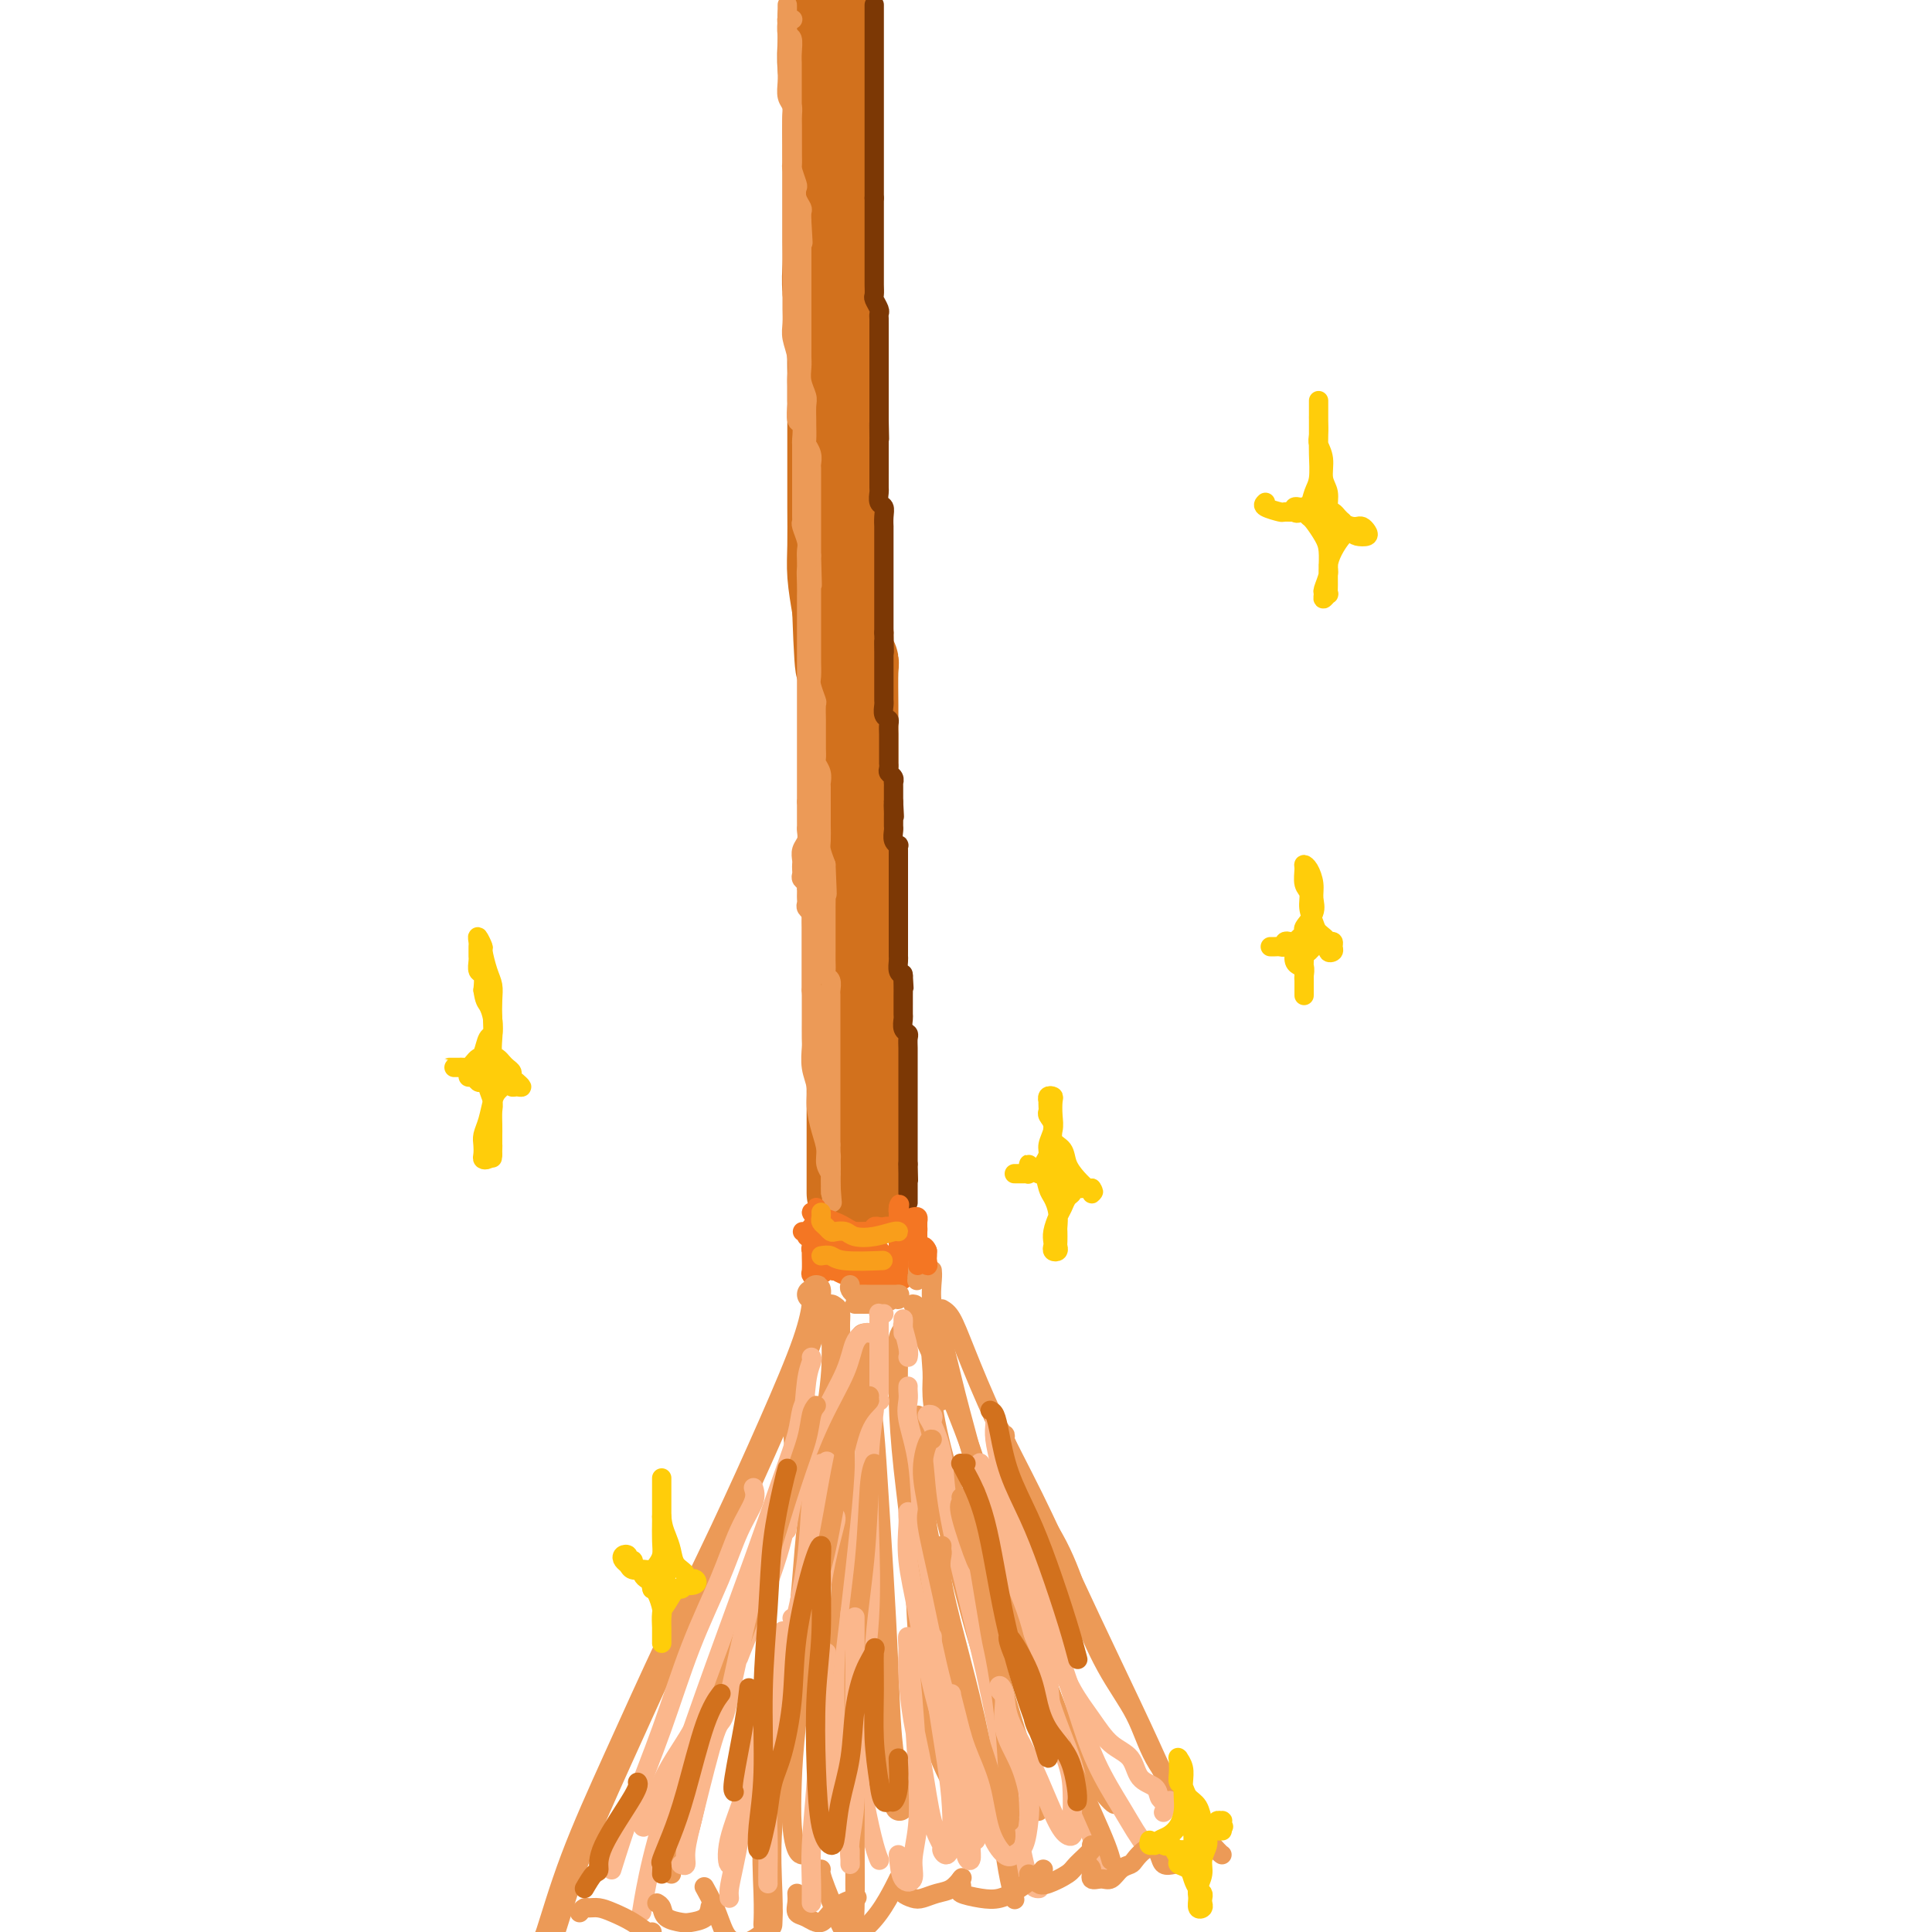 <svg viewBox='0 0 400 400' version='1.1' xmlns='http://www.w3.org/2000/svg' xmlns:xlink='http://www.w3.org/1999/xlink'><g fill='none' stroke='rgb(210,113,29)' stroke-width='20' stroke-linecap='round' stroke-linejoin='round'><path d='M171,4c-0.000,0.147 -0.000,0.294 0,0c0.000,-0.294 0.000,-1.027 0,-1c-0.000,0.027 -0.001,0.816 0,1c0.001,0.184 0.004,-0.237 0,0c-0.004,0.237 -0.015,1.132 0,2c0.015,0.868 0.057,1.709 0,3c-0.057,1.291 -0.211,3.034 0,5c0.211,1.966 0.789,4.157 1,6c0.211,1.843 0.057,3.339 0,5c-0.057,1.661 -0.015,3.487 0,5c0.015,1.513 0.004,2.714 0,4c-0.004,1.286 -0.001,2.657 0,4c0.001,1.343 -0.001,2.657 0,4c0.001,1.343 0.004,2.715 0,4c-0.004,1.285 -0.015,2.484 0,4c0.015,1.516 0.057,3.348 0,5c-0.057,1.652 -0.211,3.125 0,5c0.211,1.875 0.789,4.151 1,6c0.211,1.849 0.057,3.269 0,5c-0.057,1.731 -0.015,3.772 0,6c0.015,2.228 0.004,4.643 0,7c-0.004,2.357 -0.002,4.655 0,7c0.002,2.345 0.003,4.736 0,7c-0.003,2.264 -0.011,4.401 0,7c0.011,2.599 0.041,5.661 0,8c-0.041,2.339 -0.155,3.954 0,6c0.155,2.046 0.577,4.523 1,7'/><path d='M174,126c0.707,20.158 0.974,9.552 1,6c0.026,-3.552 -0.189,-0.050 0,2c0.189,2.050 0.783,2.648 1,3c0.217,0.352 0.058,0.457 0,2c-0.058,1.543 -0.016,4.525 0,7c0.016,2.475 0.004,4.442 0,7c-0.004,2.558 -0.002,5.708 0,8c0.002,2.292 0.004,3.728 0,6c-0.004,2.272 -0.015,5.380 0,8c0.015,2.620 0.057,4.752 0,7c-0.057,2.248 -0.211,4.614 0,7c0.211,2.386 0.789,4.794 1,7c0.211,2.206 0.057,4.210 0,6c-0.057,1.790 -0.015,3.367 0,5c0.015,1.633 0.004,3.322 0,5c-0.004,1.678 -0.001,3.345 0,5c0.001,1.655 0.000,3.299 0,5c-0.000,1.701 -0.000,3.461 0,5c0.000,1.539 0.000,2.858 0,4c-0.000,1.142 -0.000,2.106 0,3c0.000,0.894 0.000,1.718 0,3c-0.000,1.282 -0.000,3.023 0,4c0.000,0.977 0.000,1.190 0,2c-0.000,0.810 -0.000,2.218 0,3c0.000,0.782 0.000,0.938 0,1c-0.000,0.062 -0.000,0.031 0,0'/></g>
<g fill='none' stroke='rgb(236,154,87)' stroke-width='4' stroke-linecap='round' stroke-linejoin='round'><path d='M163,1c0.002,0.316 0.004,0.632 0,1c-0.004,0.368 -0.015,0.787 0,1c0.015,0.213 0.057,0.218 0,1c-0.057,0.782 -0.211,2.340 0,3c0.211,0.660 0.789,0.421 1,1c0.211,0.579 0.057,1.975 0,3c-0.057,1.025 -0.015,1.678 0,2c0.015,0.322 0.004,0.312 0,1c-0.004,0.688 -0.001,2.072 0,3c0.001,0.928 0.000,1.400 0,2c-0.000,0.600 -0.000,1.330 0,2c0.000,0.670 0.000,1.282 0,2c-0.000,0.718 -0.000,1.543 0,2c0.000,0.457 0.000,0.546 0,1c-0.000,0.454 -0.001,1.271 0,2c0.001,0.729 0.004,1.369 0,2c-0.004,0.631 -0.015,1.253 0,2c0.015,0.747 0.056,1.617 0,2c-0.056,0.383 -0.207,0.277 0,1c0.207,0.723 0.774,2.273 1,3c0.226,0.727 0.113,0.631 0,1c-0.113,0.369 -0.226,1.202 0,2c0.226,0.798 0.792,1.561 1,2c0.208,0.439 0.060,0.554 0,1c-0.060,0.446 -0.030,1.223 0,2'/><path d='M166,46c0.464,7.385 0.124,3.348 0,2c-0.124,-1.348 -0.033,-0.006 0,1c0.033,1.006 0.009,1.677 0,2c-0.009,0.323 -0.002,0.298 0,1c0.002,0.702 0.001,2.131 0,3c-0.001,0.869 -0.000,1.179 0,2c0.000,0.821 0.000,2.153 0,3c-0.000,0.847 -0.000,1.210 0,2c0.000,0.790 0.000,2.007 0,3c-0.000,0.993 -0.001,1.763 0,3c0.001,1.237 0.004,2.940 0,4c-0.004,1.060 -0.015,1.476 0,2c0.015,0.524 0.057,1.157 0,2c-0.057,0.843 -0.211,1.897 0,3c0.211,1.103 0.789,2.254 1,3c0.211,0.746 0.056,1.088 0,2c-0.056,0.912 -0.011,2.394 0,3c0.011,0.606 -0.011,0.337 0,1c0.011,0.663 0.056,2.257 0,3c-0.056,0.743 -0.211,0.636 0,1c0.211,0.364 0.789,1.201 1,2c0.211,0.799 0.057,1.561 0,2c-0.057,0.439 -0.015,0.555 0,1c0.015,0.445 0.004,1.220 0,2c-0.004,0.780 -0.001,1.565 0,2c0.001,0.435 0.000,0.520 0,1c-0.000,0.480 -0.000,1.354 0,2c0.000,0.646 0.000,1.065 0,2c-0.000,0.935 -0.000,2.385 0,3c0.000,0.615 0.000,0.396 0,1c-0.000,0.604 -0.000,2.030 0,3c0.000,0.970 0.000,1.485 0,2'/><path d='M168,115c0.309,11.054 0.083,4.188 0,2c-0.083,-2.188 -0.022,0.302 0,2c0.022,1.698 0.006,2.604 0,3c-0.006,0.396 -0.002,0.280 0,1c0.002,0.720 0.000,2.274 0,3c-0.000,0.726 -0.000,0.622 0,1c0.000,0.378 -0.000,1.237 0,2c0.000,0.763 0.000,1.430 0,2c-0.000,0.570 -0.001,1.043 0,2c0.001,0.957 0.004,2.397 0,3c-0.004,0.603 -0.015,0.369 0,1c0.015,0.631 0.057,2.128 0,3c-0.057,0.872 -0.211,1.121 0,2c0.211,0.879 0.789,2.389 1,3c0.211,0.611 0.057,0.323 0,1c-0.057,0.677 -0.015,2.318 0,3c0.015,0.682 0.003,0.406 0,1c-0.003,0.594 0.003,2.060 0,3c-0.003,0.940 -0.015,1.355 0,2c0.015,0.645 0.057,1.518 0,2c-0.057,0.482 -0.211,0.571 0,1c0.211,0.429 0.789,1.198 1,2c0.211,0.802 0.057,1.637 0,2c-0.057,0.363 -0.015,0.252 0,1c0.015,0.748 0.004,2.354 0,3c-0.004,0.646 -0.002,0.332 0,1c0.002,0.668 0.003,2.317 0,3c-0.003,0.683 -0.011,0.400 0,1c0.011,0.600 0.041,2.085 0,3c-0.041,0.915 -0.155,1.262 0,2c0.155,0.738 0.577,1.869 1,3'/><path d='M171,179c0.464,10.518 0.124,4.814 0,3c-0.124,-1.814 -0.033,0.262 0,2c0.033,1.738 0.009,3.137 0,4c-0.009,0.863 -0.002,1.190 0,2c0.002,0.810 0.001,2.105 0,3c-0.001,0.895 -0.001,1.392 0,2c0.001,0.608 0.004,1.328 0,2c-0.004,0.672 -0.015,1.297 0,2c0.015,0.703 0.057,1.484 0,2c-0.057,0.516 -0.211,0.769 0,1c0.211,0.231 0.789,0.442 1,1c0.211,0.558 0.057,1.462 0,2c-0.057,0.538 -0.015,0.708 0,1c0.015,0.292 0.004,0.706 0,1c-0.004,0.294 -0.001,0.468 0,1c0.001,0.532 0.000,1.423 0,2c-0.000,0.577 -0.000,0.840 0,1c0.000,0.160 0.000,0.216 0,1c-0.000,0.784 -0.000,2.297 0,3c0.000,0.703 0.000,0.597 0,1c-0.000,0.403 -0.000,1.315 0,2c0.000,0.685 0.000,1.143 0,2c-0.000,0.857 -0.000,2.112 0,3c0.000,0.888 0.000,1.408 0,2c-0.000,0.592 -0.000,1.256 0,2c0.000,0.744 0.000,1.569 0,2c-0.000,0.431 -0.000,0.469 0,1c0.000,0.531 0.000,1.555 0,2c-0.000,0.445 -0.000,0.312 0,1c0.000,0.688 0.000,2.197 0,3c-0.000,0.803 -0.000,0.902 0,1'/><path d='M172,237c0.155,9.302 0.041,3.557 0,2c-0.041,-1.557 -0.011,1.074 0,2c0.011,0.926 0.003,0.147 0,0c-0.003,-0.147 -0.001,0.338 0,1c0.001,0.662 0.000,1.502 0,2c-0.000,0.498 -0.000,0.656 0,1c0.000,0.344 0.000,0.876 0,1c-0.000,0.124 -0.000,-0.159 0,0c0.000,0.159 0.000,0.760 0,1c-0.000,0.240 -0.000,0.120 0,0'/><path d='M164,4c0.113,0.008 0.227,0.017 0,0c-0.227,-0.017 -0.793,-0.058 -1,0c-0.207,0.058 -0.055,0.217 0,1c0.055,0.783 0.014,2.191 0,3c-0.014,0.809 0.000,1.018 0,2c-0.000,0.982 -0.014,2.738 0,4c0.014,1.262 0.056,2.030 0,3c-0.056,0.970 -0.211,2.142 0,3c0.211,0.858 0.789,1.403 1,2c0.211,0.597 0.057,1.247 0,2c-0.057,0.753 -0.015,1.608 0,2c0.015,0.392 0.004,0.322 0,1c-0.004,0.678 -0.001,2.106 0,3c0.001,0.894 0.000,1.255 0,2c-0.000,0.745 -0.000,1.875 0,3c0.000,1.125 0.000,2.246 0,3c-0.000,0.754 -0.000,1.141 0,2c0.000,0.859 0.000,2.189 0,3c-0.000,0.811 -0.000,1.104 0,2c0.000,0.896 0.000,2.395 0,3c-0.000,0.605 -0.000,0.317 0,1c0.000,0.683 0.000,2.337 0,3c-0.000,0.663 -0.000,0.335 0,1c0.000,0.665 0.000,2.323 0,3c-0.000,0.677 -0.000,0.375 0,1c0.000,0.625 0.000,2.179 0,3c-0.000,0.821 -0.000,0.911 0,1'/><path d='M164,61c-0.001,-0.072 -0.001,-0.144 0,0c0.001,0.144 0.004,0.505 0,1c-0.004,0.495 -0.015,1.123 0,2c0.015,0.877 0.057,2.001 0,3c-0.057,0.999 -0.211,1.872 0,3c0.211,1.128 0.789,2.509 1,4c0.211,1.491 0.056,3.090 0,4c-0.056,0.910 -0.011,1.131 0,2c0.011,0.869 -0.011,2.388 0,3c0.011,0.612 0.056,0.319 0,1c-0.056,0.681 -0.211,2.337 0,3c0.211,0.663 0.789,0.334 1,1c0.211,0.666 0.057,2.328 0,3c-0.057,0.672 -0.015,0.355 0,1c0.015,0.645 0.004,2.252 0,3c-0.004,0.748 -0.001,0.637 0,1c0.001,0.363 0.000,1.199 0,2c-0.000,0.801 -0.000,1.566 0,2c0.000,0.434 0.000,0.536 0,1c-0.000,0.464 -0.001,1.288 0,2c0.001,0.712 0.004,1.311 0,2c-0.004,0.689 -0.015,1.469 0,2c0.015,0.531 0.057,0.814 0,1c-0.057,0.186 -0.211,0.276 0,1c0.211,0.724 0.789,2.081 1,3c0.211,0.919 0.057,1.401 0,2c-0.057,0.599 -0.016,1.314 0,2c0.016,0.686 0.008,1.343 0,2'/><path d='M167,118c0.464,8.953 0.124,2.836 0,1c-0.124,-1.836 -0.033,0.607 0,2c0.033,1.393 0.009,1.734 0,2c-0.009,0.266 -0.002,0.456 0,1c0.002,0.544 0.001,1.441 0,2c-0.001,0.559 -0.000,0.779 0,1c0.000,0.221 0.000,0.443 0,1c-0.000,0.557 -0.000,1.450 0,2c0.000,0.550 0.000,0.759 0,1c-0.000,0.241 -0.000,0.515 0,1c0.000,0.485 0.000,1.180 0,2c-0.000,0.820 -0.000,1.763 0,2c0.000,0.237 0.000,-0.232 0,0c-0.000,0.232 -0.000,1.166 0,2c0.000,0.834 0.000,1.569 0,2c-0.000,0.431 -0.000,0.557 0,1c0.000,0.443 0.000,1.203 0,2c-0.000,0.797 -0.000,1.632 0,2c0.000,0.368 0.000,0.269 0,1c-0.000,0.731 -0.000,2.293 0,3c0.000,0.707 0.000,0.561 0,1c-0.000,0.439 -0.000,1.465 0,2c0.000,0.535 0.000,0.580 0,1c0.000,0.420 -0.000,1.217 0,2c0.000,0.783 -0.000,1.553 0,2c0.000,0.447 -0.000,0.571 0,1c0.000,0.429 -0.000,1.165 0,2c0.000,0.835 -0.000,1.770 0,2c0.000,0.230 -0.000,-0.246 0,0c0.000,0.246 -0.000,1.213 0,2c0.000,0.787 0.000,1.393 0,2'/><path d='M167,166c0.000,7.561 0.001,2.463 0,1c-0.001,-1.463 -0.004,0.710 0,2c0.004,1.290 0.015,1.697 0,2c-0.015,0.303 -0.057,0.501 0,1c0.057,0.499 0.211,1.300 0,2c-0.211,0.700 -0.788,1.301 -1,2c-0.212,0.699 -0.058,1.497 0,2c0.058,0.503 0.019,0.712 0,1c-0.019,0.288 -0.019,0.656 0,1c0.019,0.344 0.058,0.666 0,1c-0.058,0.334 -0.212,0.681 0,1c0.212,0.319 0.789,0.610 1,1c0.211,0.390 0.057,0.878 0,1c-0.057,0.122 -0.016,-0.122 0,0c0.016,0.122 0.008,0.610 0,1c-0.008,0.390 -0.016,0.681 0,1c0.016,0.319 0.057,0.667 0,1c-0.057,0.333 -0.211,0.653 0,1c0.211,0.347 0.789,0.722 1,1c0.211,0.278 0.057,0.460 0,1c-0.057,0.540 -0.015,1.439 0,2c0.015,0.561 0.004,0.783 0,1c-0.004,0.217 -0.001,0.429 0,1c0.001,0.571 0.000,1.500 0,2c-0.000,0.500 -0.000,0.571 0,1c0.000,0.429 0.000,1.214 0,2c-0.000,0.786 -0.000,1.571 0,2c0.000,0.429 0.000,0.500 0,1c-0.000,0.500 -0.000,1.429 0,2c0.000,0.571 0.000,0.786 0,1'/><path d='M168,205c0.381,6.168 0.833,2.090 1,1c0.167,-1.090 0.048,0.810 0,2c-0.048,1.190 -0.027,1.670 0,2c0.027,0.330 0.060,0.510 0,1c-0.060,0.490 -0.212,1.290 0,2c0.212,0.710 0.789,1.331 1,2c0.211,0.669 0.056,1.386 0,2c-0.056,0.614 -0.015,1.124 0,2c0.015,0.876 0.003,2.117 0,3c-0.003,0.883 0.003,1.406 0,2c-0.003,0.594 -0.015,1.258 0,2c0.015,0.742 0.057,1.562 0,2c-0.057,0.438 -0.211,0.494 0,1c0.211,0.506 0.789,1.463 1,2c0.211,0.537 0.057,0.655 0,1c-0.057,0.345 -0.016,0.918 0,1c0.016,0.082 0.008,-0.325 0,0c-0.008,0.325 -0.016,1.382 0,2c0.016,0.618 0.057,0.796 0,1c-0.057,0.204 -0.211,0.435 0,1c0.211,0.565 0.789,1.465 1,2c0.211,0.535 0.057,0.707 0,1c-0.057,0.293 -0.015,0.708 0,1c0.015,0.292 0.004,0.461 0,1c-0.004,0.539 -0.001,1.448 0,2c0.001,0.552 0.000,0.746 0,1c-0.000,0.254 -0.000,0.568 0,1c0.000,0.432 0.000,0.980 0,1c-0.000,0.020 -0.000,-0.490 0,-1'/><path d='M172,246c0.602,6.215 0.106,1.252 0,-1c-0.106,-2.252 0.178,-1.792 0,-2c-0.178,-0.208 -0.817,-1.083 -1,-2c-0.183,-0.917 0.091,-1.875 0,-3c-0.091,-1.125 -0.546,-2.417 -1,-4c-0.454,-1.583 -0.906,-3.458 -1,-5c-0.094,-1.542 0.171,-2.753 0,-4c-0.171,-1.247 -0.778,-2.532 -1,-4c-0.222,-1.468 -0.060,-3.120 0,-4c0.060,-0.880 0.016,-0.989 0,-2c-0.016,-1.011 -0.004,-2.924 0,-4c0.004,-1.076 0.001,-1.313 0,-2c-0.001,-0.687 -0.000,-1.822 0,-3c0.000,-1.178 0.000,-2.397 0,-3c-0.000,-0.603 -0.000,-0.589 0,-1c0.000,-0.411 0.000,-1.246 0,-2c-0.000,-0.754 -0.000,-1.428 0,-2c0.000,-0.572 0.000,-1.041 0,-2c-0.000,-0.959 -0.000,-2.407 0,-3c0.000,-0.593 0.000,-0.332 0,-1c-0.000,-0.668 -0.000,-2.267 0,-3c0.000,-0.733 0.000,-0.602 0,-1c-0.000,-0.398 -0.000,-1.327 0,-2c0.000,-0.673 0.000,-1.091 0,-2c-0.000,-0.909 -0.000,-2.308 0,-3c0.000,-0.692 0.000,-0.678 0,-1c-0.000,-0.322 -0.000,-0.981 0,-2c0.000,-1.019 0.000,-2.397 0,-3c-0.000,-0.603 -0.000,-0.432 0,-1c0.000,-0.568 0.000,-1.877 0,-3c-0.000,-1.123 -0.000,-2.062 0,-3'/><path d='M168,168c0.000,-8.689 0.000,-3.911 0,-2c0.000,1.911 0.000,0.956 0,0'/></g>
<g fill='none' stroke='rgb(124,56,5)' stroke-width='4' stroke-linecap='round' stroke-linejoin='round'><path d='M181,1c0.000,0.277 0.000,0.553 0,1c0.000,0.447 0.000,1.064 0,2c0.000,0.936 0.000,2.190 0,3c-0.000,0.810 0.000,1.177 0,2c0.000,0.823 0.000,2.103 0,3c0.000,0.897 0.000,1.409 0,2c0.000,0.591 0.000,1.259 0,2c0.000,0.741 -0.000,1.556 0,2c0.000,0.444 0.000,0.518 0,1c0.000,0.482 -0.000,1.374 0,2c0.000,0.626 0.000,0.986 0,1c0.000,0.014 0.000,-0.320 0,0c0.000,0.320 0.000,1.292 0,2c0.000,0.708 -0.000,1.150 0,2c0.000,0.850 0.000,2.108 0,3c0.000,0.892 0.000,1.418 0,2c0.000,0.582 0.000,1.221 0,2c0.000,0.779 0.000,1.700 0,2c0.000,0.300 0.000,-0.019 0,0c0.000,0.019 0.000,0.376 0,1c0.000,0.624 0.000,1.514 0,2c0.000,0.486 0.000,0.567 0,1c0.000,0.433 0.000,1.216 0,2'/><path d='M181,41c0.000,6.303 0.000,2.059 0,1c-0.000,-1.059 -0.000,1.067 0,2c0.000,0.933 0.000,0.673 0,1c-0.000,0.327 -0.000,1.242 0,2c0.000,0.758 0.000,1.358 0,2c-0.000,0.642 -0.000,1.326 0,2c0.000,0.674 0.000,1.336 0,2c-0.000,0.664 -0.001,1.329 0,2c0.001,0.671 0.004,1.350 0,2c-0.004,0.650 -0.015,1.273 0,2c0.015,0.727 0.057,1.557 0,2c-0.057,0.443 -0.211,0.499 0,1c0.211,0.501 0.789,1.447 1,2c0.211,0.553 0.057,0.711 0,1c-0.057,0.289 -0.015,0.707 0,1c0.015,0.293 0.004,0.460 0,1c-0.004,0.540 -0.001,1.454 0,2c0.001,0.546 0.000,0.723 0,1c-0.000,0.277 -0.000,0.655 0,1c0.000,0.345 0.000,0.656 0,1c-0.000,0.344 -0.000,0.722 0,1c0.000,0.278 0.000,0.455 0,1c-0.000,0.545 -0.000,1.459 0,2c0.000,0.541 0.000,0.708 0,1c-0.000,0.292 -0.000,0.707 0,1c0.000,0.293 0.000,0.463 0,1c-0.000,0.537 -0.000,1.442 0,2c0.000,0.558 0.000,0.768 0,1c-0.000,0.232 -0.000,0.486 0,1c0.000,0.514 0.000,1.290 0,2c-0.000,0.710 -0.000,1.355 0,2'/><path d='M182,87c0.155,7.234 0.041,2.318 0,1c-0.041,-1.318 -0.011,0.960 0,2c0.011,1.040 0.003,0.841 0,1c-0.003,0.159 -0.001,0.674 0,1c0.001,0.326 0.000,0.462 0,1c-0.000,0.538 0.000,1.477 0,2c-0.000,0.523 -0.001,0.630 0,1c0.001,0.370 0.004,1.001 0,2c-0.004,0.999 -0.015,2.364 0,3c0.015,0.636 0.057,0.543 0,1c-0.057,0.457 -0.211,1.466 0,2c0.211,0.534 0.789,0.594 1,1c0.211,0.406 0.057,1.159 0,2c-0.057,0.841 -0.015,1.769 0,2c0.015,0.231 0.004,-0.236 0,0c-0.004,0.236 -0.001,1.177 0,2c0.001,0.823 0.000,1.530 0,2c-0.000,0.470 -0.000,0.704 0,1c0.000,0.296 0.000,0.656 0,1c-0.000,0.344 -0.000,0.673 0,1c0.000,0.327 0.000,0.651 0,1c-0.000,0.349 -0.000,0.723 0,1c0.000,0.277 0.000,0.458 0,1c-0.000,0.542 -0.000,1.445 0,2c0.000,0.555 0.000,0.764 0,1c-0.000,0.236 -0.000,0.501 0,1c0.000,0.499 0.000,1.233 0,2c-0.000,0.767 -0.000,1.566 0,2c0.000,0.434 0.000,0.501 0,1c-0.000,0.499 -0.000,1.428 0,2c0.000,0.572 0.000,0.786 0,1'/><path d='M183,131c0.155,7.152 0.041,3.034 0,2c-0.041,-1.034 -0.011,1.018 0,2c0.011,0.982 0.003,0.896 0,1c-0.003,0.104 -0.001,0.399 0,1c0.001,0.601 0.000,1.509 0,2c-0.000,0.491 0.000,0.564 0,1c-0.000,0.436 -0.001,1.234 0,2c0.001,0.766 0.004,1.501 0,2c-0.004,0.499 -0.015,0.763 0,1c0.015,0.237 0.057,0.449 0,1c-0.057,0.551 -0.211,1.443 0,2c0.211,0.557 0.789,0.779 1,1c0.211,0.221 0.057,0.440 0,1c-0.057,0.560 -0.015,1.459 0,2c0.015,0.541 0.004,0.722 0,1c-0.004,0.278 -0.001,0.653 0,1c0.001,0.347 0.000,0.667 0,1c-0.000,0.333 0.000,0.681 0,1c-0.000,0.319 -0.001,0.610 0,1c0.001,0.390 0.004,0.878 0,1c-0.004,0.122 -0.015,-0.121 0,0c0.015,0.121 0.057,0.606 0,1c-0.057,0.394 -0.211,0.697 0,1c0.211,0.303 0.789,0.605 1,1c0.211,0.395 0.057,0.882 0,1c-0.057,0.118 -0.015,-0.133 0,0c0.015,0.133 0.004,0.651 0,1c-0.004,0.349 -0.001,0.528 0,1c0.001,0.472 0.001,1.236 0,2'/><path d='M185,166c0.309,5.593 0.083,2.076 0,1c-0.083,-1.076 -0.022,0.288 0,1c0.022,0.712 0.005,0.772 0,1c-0.005,0.228 0.002,0.625 0,1c-0.002,0.375 -0.015,0.727 0,1c0.015,0.273 0.057,0.468 0,1c-0.057,0.532 -0.211,1.400 0,2c0.211,0.600 0.789,0.933 1,1c0.211,0.067 0.057,-0.132 0,0c-0.057,0.132 -0.015,0.594 0,1c0.015,0.406 0.004,0.755 0,1c-0.004,0.245 -0.001,0.385 0,1c0.001,0.615 0.000,1.705 0,2c-0.000,0.295 -0.000,-0.206 0,0c0.000,0.206 0.000,1.120 0,2c-0.000,0.880 -0.000,1.727 0,2c0.000,0.273 0.000,-0.029 0,0c-0.000,0.029 -0.000,0.388 0,1c0.000,0.612 0.000,1.477 0,2c-0.000,0.523 -0.000,0.703 0,1c0.000,0.297 0.000,0.710 0,1c-0.000,0.290 -0.000,0.458 0,1c0.000,0.542 0.000,1.458 0,2c-0.000,0.542 -0.000,0.709 0,1c0.000,0.291 0.000,0.707 0,1c-0.000,0.293 -0.001,0.463 0,1c0.001,0.537 0.003,1.439 0,2c-0.003,0.561 -0.011,0.779 0,1c0.011,0.221 0.041,0.444 0,1c-0.041,0.556 -0.155,1.445 0,2c0.155,0.555 0.577,0.778 1,1'/><path d='M187,202c0.309,5.474 0.083,1.158 0,0c-0.083,-1.158 -0.022,0.840 0,2c0.022,1.160 0.005,1.480 0,2c-0.005,0.520 0.002,1.239 0,2c-0.002,0.761 -0.015,1.565 0,2c0.015,0.435 0.057,0.500 0,1c-0.057,0.500 -0.211,1.433 0,2c0.211,0.567 0.789,0.768 1,1c0.211,0.232 0.057,0.496 0,1c-0.057,0.504 -0.015,1.247 0,2c0.015,0.753 0.004,1.516 0,2c-0.004,0.484 -0.001,0.689 0,1c0.001,0.311 0.000,0.728 0,1c-0.000,0.272 -0.000,0.400 0,1c0.000,0.600 0.000,1.671 0,2c-0.000,0.329 -0.000,-0.085 0,0c0.000,0.085 0.000,0.670 0,1c-0.000,0.330 -0.000,0.407 0,1c0.000,0.593 0.000,1.703 0,2c-0.000,0.297 -0.000,-0.218 0,0c0.000,0.218 0.000,1.171 0,2c-0.000,0.829 -0.000,1.535 0,2c0.000,0.465 0.000,0.688 0,1c-0.000,0.312 -0.000,0.714 0,1c0.000,0.286 0.000,0.458 0,1c-0.000,0.542 -0.000,1.455 0,2c0.000,0.545 0.000,0.721 0,1c-0.000,0.279 -0.000,0.663 0,1c0.000,0.337 0.000,0.629 0,1c-0.000,0.371 -0.000,0.820 0,1c0.000,0.180 0.000,0.090 0,0'/><path d='M188,241c0.155,6.212 0.041,2.242 0,1c-0.041,-1.242 -0.011,0.245 0,1c0.011,0.755 0.003,0.780 0,1c-0.003,0.220 -0.001,0.637 0,1c0.001,0.363 0.000,0.672 0,1c-0.000,0.328 -0.000,0.676 0,1c0.000,0.324 0.000,0.626 0,1c-0.000,0.374 -0.000,0.821 0,1c0.000,0.179 0.000,0.089 0,0'/></g>
<g fill='none' stroke='rgb(244,118,35)' stroke-width='4' stroke-linecap='round' stroke-linejoin='round'><path d='M173,254c-0.344,0.461 -0.688,0.922 -1,1c-0.312,0.078 -0.593,-0.228 -1,0c-0.407,0.228 -0.941,0.989 -1,1c-0.059,0.011 0.357,-0.729 1,-1c0.643,-0.271 1.514,-0.072 2,0c0.486,0.072 0.588,0.019 1,0c0.412,-0.019 1.133,-0.004 2,0c0.867,0.004 1.879,-0.003 3,0c1.121,0.003 2.350,0.015 3,0c0.650,-0.015 0.720,-0.057 1,0c0.280,0.057 0.770,0.212 1,0c0.230,-0.212 0.201,-0.790 0,-1c-0.201,-0.210 -0.575,-0.053 -1,0c-0.425,0.053 -0.902,0.000 -1,0c-0.098,-0.000 0.181,0.052 0,0c-0.181,-0.052 -0.823,-0.210 -1,0c-0.177,0.210 0.110,0.787 0,1c-0.110,0.213 -0.619,0.061 -1,0c-0.381,-0.061 -0.634,-0.031 -1,0c-0.366,0.031 -0.844,0.061 -2,0c-1.156,-0.061 -2.989,-0.215 -4,0c-1.011,0.215 -1.199,0.800 -2,1c-0.801,0.200 -2.216,0.015 -3,0c-0.784,-0.015 -0.938,0.138 -1,0c-0.062,-0.138 -0.031,-0.569 0,-1'/><path d='M167,255c-2.111,0.000 0.111,0.000 1,0c0.889,-0.000 0.444,0.000 0,0'/><path d='M169,255c0.113,-0.386 0.226,-0.773 0,-1c-0.226,-0.227 -0.793,-0.296 -1,0c-0.207,0.296 -0.056,0.956 0,1c0.056,0.044 0.015,-0.527 0,0c-0.015,0.527 -0.005,2.154 0,3c0.005,0.846 0.005,0.912 0,1c-0.005,0.088 -0.017,0.200 0,1c0.017,0.800 0.061,2.289 0,3c-0.061,0.711 -0.226,0.644 0,1c0.226,0.356 0.845,1.136 1,1c0.155,-0.136 -0.154,-1.189 0,-2c0.154,-0.811 0.771,-1.380 1,-2c0.229,-0.620 0.072,-1.291 0,-2c-0.072,-0.709 -0.058,-1.455 0,-2c0.058,-0.545 0.159,-0.889 0,-1c-0.159,-0.111 -0.580,0.012 -1,0c-0.420,-0.012 -0.841,-0.158 -1,0c-0.159,0.158 -0.057,0.620 0,1c0.057,0.380 0.068,0.679 0,1c-0.068,0.321 -0.214,0.664 0,1c0.214,0.336 0.789,0.664 1,1c0.211,0.336 0.059,0.678 0,1c-0.059,0.322 -0.026,0.622 0,1c0.026,0.378 0.046,0.832 0,1c-0.046,0.168 -0.156,0.048 0,0c0.156,-0.048 0.578,-0.024 1,0'/><path d='M170,263c0.339,1.239 0.685,0.336 1,0c0.315,-0.336 0.599,-0.105 1,0c0.401,0.105 0.919,0.085 1,0c0.081,-0.085 -0.277,-0.234 0,0c0.277,0.234 1.187,0.851 2,1c0.813,0.149 1.527,-0.170 2,0c0.473,0.170 0.705,0.830 1,1c0.295,0.170 0.653,-0.151 1,0c0.347,0.151 0.684,0.772 1,1c0.316,0.228 0.610,0.062 1,0c0.390,-0.062 0.874,-0.021 1,0c0.126,0.021 -0.106,0.020 0,0c0.106,-0.020 0.549,-0.061 1,0c0.451,0.061 0.909,0.223 1,0c0.091,-0.223 -0.186,-0.831 0,-1c0.186,-0.169 0.834,0.103 1,0c0.166,-0.103 -0.152,-0.580 0,-1c0.152,-0.420 0.773,-0.783 1,-1c0.227,-0.217 0.061,-0.289 0,-1c-0.061,-0.711 -0.016,-2.061 0,-3c0.016,-0.939 0.004,-1.468 0,-2c-0.004,-0.532 -0.001,-1.066 0,-2c0.001,-0.934 0.000,-2.267 0,-3c-0.000,-0.733 -0.000,-0.867 0,-1'/><path d='M186,251c0.464,-2.599 0.124,-1.595 0,-1c-0.124,0.595 -0.033,0.782 0,1c0.033,0.218 0.009,0.466 0,1c-0.009,0.534 -0.002,1.353 0,2c0.002,0.647 0.001,1.120 0,2c-0.001,0.880 -0.000,2.166 0,3c0.000,0.834 -0.000,1.216 0,2c0.000,0.784 0.001,1.969 0,2c-0.001,0.031 -0.002,-1.091 0,-2c0.002,-0.909 0.008,-1.603 0,-2c-0.008,-0.397 -0.030,-0.497 0,-1c0.030,-0.503 0.111,-1.410 0,-2c-0.111,-0.590 -0.414,-0.863 -1,-1c-0.586,-0.137 -1.455,-0.139 -2,0c-0.545,0.139 -0.766,0.419 -1,1c-0.234,0.581 -0.482,1.462 -1,2c-0.518,0.538 -1.305,0.734 -2,1c-0.695,0.266 -1.298,0.604 -2,1c-0.702,0.396 -1.503,0.852 -2,1c-0.497,0.148 -0.691,-0.013 -1,0c-0.309,0.013 -0.733,0.199 -1,0c-0.267,-0.199 -0.376,-0.781 0,-1c0.376,-0.219 1.238,-0.073 2,0c0.762,0.073 1.424,0.072 2,0c0.576,-0.072 1.066,-0.215 2,0c0.934,0.215 2.312,0.790 3,1c0.688,0.210 0.685,0.057 1,0c0.315,-0.057 0.947,-0.016 1,0c0.053,0.016 -0.474,0.008 -1,0'/><path d='M183,261c1.242,-0.162 -0.154,-0.566 -1,-1c-0.846,-0.434 -1.143,-0.897 -2,-1c-0.857,-0.103 -2.275,0.153 -3,0c-0.725,-0.153 -0.756,-0.717 -1,-1c-0.244,-0.283 -0.701,-0.286 -1,0c-0.299,0.286 -0.441,0.861 0,1c0.441,0.139 1.463,-0.158 2,0c0.537,0.158 0.588,0.770 1,1c0.412,0.230 1.185,0.076 2,0c0.815,-0.076 1.672,-0.076 2,0c0.328,0.076 0.125,0.227 0,0c-0.125,-0.227 -0.173,-0.832 0,-1c0.173,-0.168 0.568,0.101 0,0c-0.568,-0.101 -2.100,-0.573 -3,-1c-0.900,-0.427 -1.167,-0.809 -2,-1c-0.833,-0.191 -2.231,-0.192 -3,0c-0.769,0.192 -0.910,0.577 -1,1c-0.090,0.423 -0.129,0.884 0,1c0.129,0.116 0.426,-0.113 1,0c0.574,0.113 1.424,0.569 2,1c0.576,0.431 0.879,0.837 1,1c0.121,0.163 0.061,0.081 0,0'/><path d='M169,250c0.141,0.455 0.282,0.909 0,1c-0.282,0.091 -0.988,-0.183 -1,0c-0.012,0.183 0.668,0.823 1,1c0.332,0.177 0.315,-0.110 1,0c0.685,0.110 2.071,0.618 3,1c0.929,0.382 1.401,0.638 2,1c0.599,0.362 1.325,0.830 2,1c0.675,0.170 1.298,0.042 2,0c0.702,-0.042 1.484,0.004 2,0c0.516,-0.004 0.765,-0.056 1,0c0.235,0.056 0.455,0.221 1,0c0.545,-0.221 1.414,-0.827 2,-1c0.586,-0.173 0.889,0.088 1,0c0.111,-0.088 0.030,-0.524 0,-1c-0.030,-0.476 -0.009,-0.993 0,-1c0.009,-0.007 0.004,0.497 0,1'/><path d='M186,253c1.392,-0.118 0.373,0.588 0,1c-0.373,0.412 -0.100,0.530 0,1c0.100,0.470 0.028,1.293 0,2c-0.028,0.707 -0.014,1.297 0,2c0.014,0.703 0.026,1.520 0,2c-0.026,0.480 -0.090,0.622 0,1c0.090,0.378 0.333,0.991 0,1c-0.333,0.009 -1.242,-0.586 -2,-1c-0.758,-0.414 -1.367,-0.647 -2,-1c-0.633,-0.353 -1.292,-0.825 -2,-1c-0.708,-0.175 -1.466,-0.053 -2,0c-0.534,0.053 -0.843,0.039 -1,0c-0.157,-0.039 -0.161,-0.101 0,0c0.161,0.101 0.488,0.367 1,1c0.512,0.633 1.211,1.634 2,2c0.789,0.366 1.669,0.098 2,0c0.331,-0.098 0.114,-0.026 0,0c-0.114,0.026 -0.124,0.007 0,0c0.124,-0.007 0.383,-0.002 0,0c-0.383,0.002 -1.408,0.001 -2,0c-0.592,-0.001 -0.750,-0.000 -1,0c-0.250,0.000 -0.592,0.000 -1,0c-0.408,-0.000 -0.883,-0.000 -1,0c-0.117,0.000 0.123,0.000 0,0c-0.123,-0.000 -0.610,-0.000 -1,0c-0.390,0.000 -0.683,0.000 -1,0c-0.317,-0.000 -0.659,-0.000 -1,0'/><path d='M174,263c-2.083,0.289 -1.291,0.011 -1,0c0.291,-0.011 0.080,0.246 0,0c-0.080,-0.246 -0.030,-0.994 0,-1c0.030,-0.006 0.038,0.730 0,1c-0.038,0.270 -0.124,0.073 0,0c0.124,-0.073 0.458,-0.020 1,0c0.542,0.020 1.293,0.009 2,0c0.707,-0.009 1.369,-0.016 2,0c0.631,0.016 1.230,0.056 2,0c0.770,-0.056 1.712,-0.207 2,0c0.288,0.207 -0.078,0.774 0,1c0.078,0.226 0.598,0.112 1,0c0.402,-0.112 0.685,-0.223 1,0c0.315,0.223 0.661,0.778 1,1c0.339,0.222 0.669,0.111 1,0'/><path d='M186,265c1.856,0.150 0.497,-0.474 0,-1c-0.497,-0.526 -0.133,-0.952 0,-1c0.133,-0.048 0.036,0.282 0,0c-0.036,-0.282 -0.010,-1.178 0,-2c0.010,-0.822 0.003,-1.571 0,-2c-0.003,-0.429 -0.001,-0.539 0,-1c0.001,-0.461 0.000,-1.272 0,-2c-0.000,-0.728 -0.000,-1.372 0,-2c0.000,-0.628 0.000,-1.240 0,-2c-0.000,-0.760 -0.000,-1.668 0,-2c0.000,-0.332 0.000,-0.089 0,0c-0.000,0.089 -0.000,0.026 0,0c0.000,-0.026 0.000,-0.013 0,0'/></g>
<g fill='none' stroke='rgb(249,158,27)' stroke-width='4' stroke-linecap='round' stroke-linejoin='round'><path d='M170,251c0.023,0.332 0.047,0.664 0,1c-0.047,0.336 -0.164,0.678 0,1c0.164,0.322 0.609,0.626 1,1c0.391,0.374 0.729,0.819 1,1c0.271,0.181 0.475,0.097 1,0c0.525,-0.097 1.370,-0.208 2,0c0.630,0.208 1.044,0.735 2,1c0.956,0.265 2.452,0.267 4,0c1.548,-0.267 3.148,-0.803 4,-1c0.852,-0.197 0.958,-0.056 1,0c0.042,0.056 0.021,0.028 0,0'/><path d='M170,260c0.714,-0.113 1.429,-0.226 2,0c0.571,0.226 1.000,0.792 3,1c2.000,0.208 5.571,0.060 7,0c1.429,-0.060 0.714,-0.030 0,0'/></g>
<g fill='none' stroke='rgb(236,154,87)' stroke-width='6' stroke-linecap='round' stroke-linejoin='round'><path d='M168,268c0.421,0.138 0.842,0.275 1,0c0.158,-0.275 0.052,-0.963 0,-1c-0.052,-0.037 -0.049,0.576 0,1c0.049,0.424 0.146,0.659 0,2c-0.146,1.341 -0.535,3.787 -2,8c-1.465,4.213 -4.008,10.194 -7,17c-2.992,6.806 -6.434,14.438 -10,22c-3.566,7.562 -7.257,15.056 -11,23c-3.743,7.944 -7.539,16.339 -11,24c-3.461,7.661 -6.588,14.590 -9,21c-2.412,6.410 -4.111,12.303 -5,15c-0.889,2.697 -0.968,2.199 -1,2c-0.032,-0.199 -0.016,-0.100 0,0'/><path d='M172,271c0.433,0.272 0.866,0.544 1,1c0.134,0.456 -0.031,1.097 0,3c0.031,1.903 0.259,5.070 0,9c-0.259,3.930 -1.005,8.624 -2,14c-0.995,5.376 -2.238,11.434 -3,18c-0.762,6.566 -1.041,13.641 -2,21c-0.959,7.359 -2.597,15.002 -4,22c-1.403,6.998 -2.572,13.350 -3,19c-0.428,5.650 -0.115,10.598 0,14c0.115,3.402 0.033,5.258 0,6c-0.033,0.742 -0.016,0.371 0,0'/><path d='M179,277c0.024,1.196 0.048,2.393 0,4c-0.048,1.607 -0.167,3.626 0,6c0.167,2.374 0.621,5.105 1,9c0.379,3.895 0.683,8.954 1,14c0.317,5.046 0.646,10.079 1,16c0.354,5.921 0.734,12.732 1,19c0.266,6.268 0.418,11.995 1,17c0.582,5.005 1.595,9.287 2,11c0.405,1.713 0.203,0.856 0,0'/></g>
<g fill='none' stroke='rgb(236,154,87)' stroke-width='4' stroke-linecap='round' stroke-linejoin='round'><path d='M163,286c0.415,0.167 0.829,0.334 1,1c0.171,0.666 0.098,1.832 0,3c-0.098,1.168 -0.221,2.337 0,5c0.221,2.663 0.785,6.820 0,11c-0.785,4.180 -2.921,8.383 -5,14c-2.079,5.617 -4.102,12.647 -6,19c-1.898,6.353 -3.672,12.028 -5,17c-1.328,4.972 -2.212,9.240 -3,13c-0.788,3.760 -1.481,7.012 -2,9c-0.519,1.988 -0.862,2.711 -1,3c-0.138,0.289 -0.069,0.145 0,0'/><path d='M175,284c-0.002,0.008 -0.004,0.016 0,1c0.004,0.984 0.015,2.945 0,5c-0.015,2.055 -0.055,4.205 0,8c0.055,3.795 0.204,9.235 0,15c-0.204,5.765 -0.762,11.853 -1,18c-0.238,6.147 -0.155,12.351 0,18c0.155,5.649 0.382,10.741 1,15c0.618,4.259 1.628,7.685 2,10c0.372,2.315 0.106,3.519 0,4c-0.106,0.481 -0.053,0.241 0,0'/><path d='M187,275c-0.427,0.583 -0.854,1.166 -1,2c-0.146,0.834 -0.012,1.919 0,4c0.012,2.081 -0.097,5.158 0,9c0.097,3.842 0.399,8.449 1,14c0.601,5.551 1.499,12.045 2,18c0.501,5.955 0.604,11.372 1,17c0.396,5.628 1.086,11.467 2,16c0.914,4.533 2.054,7.759 3,10c0.946,2.241 1.699,3.497 2,4c0.301,0.503 0.151,0.251 0,0'/><path d='M193,263c0.043,0.419 0.086,0.838 0,2c-0.086,1.162 -0.302,3.067 0,5c0.302,1.933 1.121,3.894 2,7c0.879,3.106 1.819,7.357 3,12c1.181,4.643 2.602,9.679 4,15c1.398,5.321 2.774,10.926 4,16c1.226,5.074 2.301,9.617 4,14c1.699,4.383 4.022,8.608 6,13c1.978,4.392 3.609,8.952 5,13c1.391,4.048 2.540,7.585 3,9c0.460,1.415 0.230,0.707 0,0'/><path d='M189,270c0.392,0.039 0.784,0.078 1,1c0.216,0.922 0.255,2.727 1,5c0.745,2.273 2.196,5.015 4,9c1.804,3.985 3.961,9.213 6,15c2.039,5.787 3.962,12.134 6,18c2.038,5.866 4.192,11.253 6,17c1.808,5.747 3.269,11.855 5,17c1.731,5.145 3.732,9.328 6,13c2.268,3.672 4.803,6.835 6,8c1.197,1.165 1.056,0.333 1,0c-0.056,-0.333 -0.028,-0.166 0,0'/><path d='M195,271c0.636,0.377 1.273,0.753 2,2c0.727,1.247 1.545,3.363 3,7c1.455,3.637 3.547,8.793 6,14c2.453,5.207 5.268,10.464 8,16c2.732,5.536 5.379,11.350 8,17c2.621,5.650 5.214,11.136 8,17c2.786,5.864 5.766,12.107 8,17c2.234,4.893 3.723,8.435 6,12c2.277,3.565 5.344,7.152 7,9c1.656,1.848 1.902,1.957 2,2c0.098,0.043 0.049,0.022 0,0'/><path d='M190,293c0.179,1.337 0.358,2.674 1,5c0.642,2.326 1.748,5.642 3,10c1.252,4.358 2.651,9.760 4,15c1.349,5.240 2.649,10.318 4,15c1.351,4.682 2.754,8.966 4,13c1.246,4.034 2.335,7.817 3,10c0.665,2.183 0.904,2.767 1,3c0.096,0.233 0.048,0.117 0,0'/><path d='M194,285c-0.174,-2.464 -0.349,-4.929 0,-3c0.349,1.929 1.221,8.251 1,8c-0.221,-0.251 -1.534,-7.075 -2,-9c-0.466,-1.925 -0.086,1.047 0,3c0.086,1.953 -0.121,2.886 0,5c0.121,2.114 0.571,5.410 2,11c1.429,5.590 3.837,13.473 6,22c2.163,8.527 4.082,17.696 6,25c1.918,7.304 3.834,12.741 5,17c1.166,4.259 1.583,7.339 2,9c0.417,1.661 0.833,1.903 1,2c0.167,0.097 0.083,0.048 0,0'/><path d='M179,270c-0.913,0.001 -1.826,0.001 -2,0c-0.174,-0.001 0.391,-0.004 1,0c0.609,0.004 1.263,0.016 2,0c0.737,-0.016 1.556,-0.061 2,0c0.444,0.061 0.511,0.226 1,0c0.489,-0.226 1.399,-0.844 2,-1c0.601,-0.156 0.893,0.150 1,0c0.107,-0.150 0.031,-0.757 0,-1c-0.031,-0.243 -0.015,-0.121 0,0'/><path d='M176,266c-0.094,0.309 -0.189,0.619 0,1c0.189,0.381 0.661,0.834 1,1c0.339,0.166 0.546,0.044 1,0c0.454,-0.044 1.155,-0.012 2,0c0.845,0.012 1.835,0.003 3,0c1.165,-0.003 2.506,-0.001 3,0c0.494,0.001 0.141,0.000 0,0c-0.141,-0.000 -0.071,-0.000 0,0'/><path d='M190,265c-0.144,0.103 -0.287,0.207 0,0c0.287,-0.207 1.005,-0.723 1,-1c-0.005,-0.277 -0.733,-0.313 -1,0c-0.267,0.313 -0.071,0.976 0,1c0.071,0.024 0.019,-0.593 0,-1c-0.019,-0.407 -0.005,-0.606 0,-1c0.005,-0.394 0.001,-0.982 0,-1c-0.001,-0.018 -0.000,0.534 0,1c0.000,0.466 0.000,0.848 0,1c-0.000,0.152 -0.000,0.076 0,0'/></g>
<g fill='none' stroke='rgb(244,118,35)' stroke-width='4' stroke-linecap='round' stroke-linejoin='round'><path d='M189,252c0.423,-0.094 0.845,-0.187 1,0c0.155,0.187 0.041,0.655 0,1c-0.041,0.345 -0.011,0.566 0,1c0.011,0.434 0.003,1.081 0,2c-0.003,0.919 -0.001,2.111 0,3c0.001,0.889 0.000,1.476 0,2c-0.000,0.524 -0.000,0.986 0,1c0.000,0.014 0.000,-0.419 0,-1c-0.000,-0.581 -0.000,-1.309 0,-2c0.000,-0.691 0.000,-1.345 0,-2c-0.000,-0.655 -0.000,-1.311 0,-2c0.000,-0.689 0.000,-1.412 0,-2c-0.000,-0.588 -0.001,-1.042 0,-1c0.001,0.042 0.004,0.579 0,1c-0.004,0.421 -0.016,0.727 0,1c0.016,0.273 0.061,0.512 0,1c-0.061,0.488 -0.226,1.224 0,2c0.226,0.776 0.845,1.592 1,2c0.155,0.408 -0.155,0.408 0,1c0.155,0.592 0.773,1.777 1,2c0.227,0.223 0.061,-0.517 0,-1c-0.061,-0.483 -0.017,-0.709 0,-1c0.017,-0.291 0.009,-0.645 0,-1'/><path d='M192,259c-0.226,-0.751 -0.793,-1.129 -1,-1c-0.207,0.129 -0.056,0.766 0,1c0.056,0.234 0.016,0.067 0,0c-0.016,-0.067 -0.008,-0.033 0,0'/></g>
<g fill='none' stroke='rgb(251,183,140)' stroke-width='4' stroke-linecap='round' stroke-linejoin='round'><path d='M167,292c-0.026,-0.277 -0.052,-0.554 0,-1c0.052,-0.446 0.183,-1.061 0,-1c-0.183,0.061 -0.682,0.797 -1,2c-0.318,1.203 -0.457,2.873 -1,5c-0.543,2.127 -1.489,4.710 -3,9c-1.511,4.290 -3.585,10.286 -6,17c-2.415,6.714 -5.169,14.147 -8,22c-2.831,7.853 -5.738,16.125 -8,23c-2.262,6.875 -3.878,12.351 -5,17c-1.122,4.649 -1.749,8.471 -2,10c-0.251,1.529 -0.125,0.764 0,0'/><path d='M170,303c-0.106,0.507 -0.213,1.014 0,1c0.213,-0.014 0.744,-0.550 1,-1c0.256,-0.450 0.236,-0.814 0,0c-0.236,0.814 -0.687,2.807 -1,5c-0.313,2.193 -0.487,4.588 -1,9c-0.513,4.412 -1.364,10.843 -3,17c-1.636,6.157 -4.057,12.040 -6,18c-1.943,5.960 -3.407,11.996 -5,17c-1.593,5.004 -3.316,8.976 -4,12c-0.684,3.024 -0.328,5.099 0,5c0.328,-0.099 0.627,-2.373 1,-4c0.373,-1.627 0.821,-2.608 1,-3c0.179,-0.392 0.090,-0.196 0,0'/><path d='M179,294c0.288,-0.332 0.575,-0.664 0,0c-0.575,0.664 -2.013,2.324 -2,2c0.013,-0.324 1.476,-2.633 2,-3c0.524,-0.367 0.110,1.208 0,3c-0.110,1.792 0.086,3.801 0,7c-0.086,3.199 -0.454,7.587 -1,13c-0.546,5.413 -1.271,11.850 -2,18c-0.729,6.150 -1.463,12.011 -2,17c-0.537,4.989 -0.876,9.105 -1,13c-0.124,3.895 -0.033,7.569 0,10c0.033,2.431 0.009,3.621 0,4c-0.009,0.379 -0.002,-0.052 0,-1c0.002,-0.948 0.001,-2.414 0,-3c-0.001,-0.586 -0.000,-0.293 0,0'/><path d='M182,290c0.121,0.014 0.242,0.029 0,0c-0.242,-0.029 -0.848,-0.100 -1,0c-0.152,0.100 0.149,0.371 0,2c-0.149,1.629 -0.748,4.618 -1,9c-0.252,4.382 -0.159,10.159 0,16c0.159,5.841 0.382,11.747 0,18c-0.382,6.253 -1.370,12.852 -2,19c-0.630,6.148 -0.901,11.843 -1,17c-0.099,5.157 -0.027,9.774 0,13c0.027,3.226 0.007,5.061 0,6c-0.007,0.939 -0.002,0.983 0,1c0.002,0.017 0.001,0.009 0,0'/><path d='M188,287c-0.015,0.267 -0.030,0.534 0,1c0.030,0.466 0.105,1.132 0,2c-0.105,0.868 -0.390,1.937 0,4c0.390,2.063 1.455,5.120 2,9c0.545,3.880 0.570,8.584 1,13c0.430,4.416 1.264,8.543 2,13c0.736,4.457 1.374,9.244 2,14c0.626,4.756 1.240,9.481 2,14c0.760,4.519 1.666,8.832 2,12c0.334,3.168 0.095,5.191 0,6c-0.095,0.809 -0.048,0.405 0,0'/><path d='M193,294c0.128,-0.397 0.257,-0.795 0,-1c-0.257,-0.205 -0.899,-0.219 -1,0c-0.101,0.219 0.338,0.670 1,2c0.662,1.330 1.546,3.540 2,6c0.454,2.460 0.479,5.172 1,9c0.521,3.828 1.539,8.773 3,15c1.461,6.227 3.364,13.735 5,21c1.636,7.265 3.006,14.286 4,20c0.994,5.714 1.612,10.119 2,12c0.388,1.881 0.547,1.236 1,3c0.453,1.764 1.199,5.936 2,8c0.801,2.064 1.657,2.018 2,2c0.343,-0.018 0.171,-0.009 0,0'/><path d='M204,312c-0.014,-0.530 -0.029,-1.060 0,-2c0.029,-0.940 0.101,-2.290 0,-3c-0.101,-0.710 -0.374,-0.780 0,0c0.374,0.780 1.395,2.408 2,5c0.605,2.592 0.794,6.147 2,10c1.206,3.853 3.429,8.005 5,13c1.571,4.995 2.491,10.834 4,16c1.509,5.166 3.606,9.658 5,14c1.394,4.342 2.085,8.535 3,12c0.915,3.465 2.054,6.202 3,8c0.946,1.798 1.699,2.657 2,3c0.301,0.343 0.151,0.172 0,0'/><path d='M203,304c-0.175,-0.724 -0.350,-1.448 0,-1c0.350,0.448 1.227,2.068 2,4c0.773,1.932 1.444,4.176 3,8c1.556,3.824 3.999,9.229 6,14c2.001,4.771 3.561,8.909 5,13c1.439,4.091 2.757,8.137 4,12c1.243,3.863 2.410,7.543 4,11c1.590,3.457 3.601,6.689 5,9c1.399,2.311 2.184,3.699 3,5c0.816,1.301 1.662,2.515 2,3c0.338,0.485 0.169,0.243 0,0'/><path d='M187,276c-0.001,-0.348 -0.001,-0.695 0,-1c0.001,-0.305 0.004,-0.566 0,-1c-0.004,-0.434 -0.015,-1.041 0,-1c0.015,0.041 0.057,0.729 0,1c-0.057,0.271 -0.211,0.124 0,1c0.211,0.876 0.788,2.774 1,4c0.212,1.226 0.061,1.779 0,2c-0.061,0.221 -0.030,0.111 0,0'/><path d='M183,272c-0.423,0.029 -0.845,0.059 -1,0c-0.155,-0.059 -0.041,-0.206 0,0c0.041,0.206 0.011,0.767 0,1c-0.011,0.233 -0.003,0.140 0,3c0.003,2.860 0.001,8.674 0,11c-0.001,2.326 -0.000,1.163 0,0'/><path d='M180,276c-0.226,-0.103 -0.452,-0.205 -1,0c-0.548,0.205 -1.419,0.718 -2,2c-0.581,1.282 -0.874,3.332 -2,6c-1.126,2.668 -3.085,5.952 -5,10c-1.915,4.048 -3.785,8.859 -5,13c-1.215,4.141 -1.776,7.612 -2,9c-0.224,1.388 -0.112,0.694 0,0'/><path d='M168,281c0.096,0.197 0.192,0.395 0,1c-0.192,0.605 -0.671,1.618 -1,4c-0.329,2.382 -0.509,6.134 -1,10c-0.491,3.866 -1.295,7.845 -2,12c-0.705,4.155 -1.313,8.485 -3,14c-1.687,5.515 -4.454,12.216 -6,16c-1.546,3.784 -1.870,4.653 -2,5c-0.130,0.347 -0.065,0.174 0,0'/><path d='M163,308c-0.969,2.036 -1.939,4.072 -3,7c-1.061,2.928 -2.214,6.747 -4,11c-1.786,4.253 -4.205,8.940 -6,14c-1.795,5.060 -2.964,10.494 -5,15c-2.036,4.506 -4.937,8.084 -7,12c-2.063,3.916 -3.286,8.170 -4,10c-0.714,1.830 -0.918,1.237 -1,1c-0.082,-0.237 -0.041,-0.119 0,0'/><path d='M156,308c0.257,0.808 0.514,1.615 0,3c-0.514,1.385 -1.799,3.347 -3,6c-1.201,2.653 -2.319,5.998 -4,10c-1.681,4.002 -3.926,8.661 -6,14c-2.074,5.339 -3.979,11.359 -6,17c-2.021,5.641 -4.160,10.903 -6,16c-1.840,5.097 -3.383,10.028 -4,12c-0.617,1.972 -0.309,0.986 0,0'/><path d='M169,305c0.100,0.125 0.199,0.250 0,1c-0.199,0.750 -0.697,2.126 -1,5c-0.303,2.874 -0.410,7.247 -1,12c-0.590,4.753 -1.662,9.888 -3,15c-1.338,5.112 -2.943,10.203 -4,15c-1.057,4.797 -1.565,9.299 -2,13c-0.435,3.701 -0.797,6.600 -1,8c-0.203,1.400 -0.247,1.300 0,1c0.247,-0.300 0.785,-0.800 1,-1c0.215,-0.200 0.108,-0.100 0,0'/><path d='M173,314c0.060,0.189 0.121,0.379 0,1c-0.121,0.621 -0.423,1.674 -1,4c-0.577,2.326 -1.430,5.926 -2,10c-0.570,4.074 -0.857,8.622 -1,14c-0.143,5.378 -0.143,11.585 0,17c0.143,5.415 0.430,10.039 1,13c0.570,2.961 1.423,4.259 2,5c0.577,0.741 0.879,0.926 1,1c0.121,0.074 0.060,0.037 0,0'/><path d='M177,333c-0.405,-0.207 -0.810,-0.414 -1,1c-0.190,1.414 -0.166,4.449 0,9c0.166,4.551 0.476,10.617 1,16c0.524,5.383 1.264,10.082 2,14c0.736,3.918 1.467,7.055 2,9c0.533,1.945 0.866,2.699 1,3c0.134,0.301 0.067,0.151 0,0'/><path d='M188,313c-0.012,0.344 -0.024,0.689 0,1c0.024,0.311 0.083,0.589 0,2c-0.083,1.411 -0.307,3.954 0,7c0.307,3.046 1.147,6.596 2,11c0.853,4.404 1.721,9.663 3,15c1.279,5.337 2.970,10.750 4,15c1.030,4.250 1.400,7.335 2,10c0.600,2.665 1.431,4.910 2,6c0.569,1.090 0.877,1.026 1,1c0.123,-0.026 0.062,-0.013 0,0'/></g>
<g fill='none' stroke='rgb(236,154,87)' stroke-width='4' stroke-linecap='round' stroke-linejoin='round'><path d='M169,291c-0.369,0.452 -0.739,0.904 -1,2c-0.261,1.096 -0.415,2.836 -1,5c-0.585,2.164 -1.601,4.751 -3,9c-1.399,4.249 -3.181,10.161 -5,16c-1.819,5.839 -3.675,11.607 -6,18c-2.325,6.393 -5.120,13.412 -7,20c-1.880,6.588 -2.844,12.745 -4,17c-1.156,4.255 -2.504,6.607 -3,8c-0.496,1.393 -0.142,1.827 0,2c0.142,0.173 0.071,0.087 0,0'/><path d='M180,289c-0.608,0.485 -1.216,0.970 -1,1c0.216,0.030 1.254,-0.394 1,0c-0.254,0.394 -1.802,1.606 -3,4c-1.198,2.394 -2.048,5.970 -3,11c-0.952,5.030 -2.007,11.513 -3,16c-0.993,4.487 -1.924,6.978 -3,13c-1.076,6.022 -2.299,15.575 -3,22c-0.701,6.425 -0.881,9.722 -1,13c-0.119,3.278 -0.176,6.539 0,9c0.176,2.461 0.586,4.124 1,5c0.414,0.876 0.833,0.965 1,1c0.167,0.035 0.084,0.018 0,0'/><path d='M181,303c-0.370,0.863 -0.740,1.726 -1,5c-0.260,3.274 -0.409,8.958 -1,15c-0.591,6.042 -1.624,12.441 -2,19c-0.376,6.559 -0.093,13.278 0,20c0.093,6.722 -0.003,13.448 0,19c0.003,5.552 0.104,9.932 0,14c-0.104,4.068 -0.413,7.826 0,10c0.413,2.174 1.546,2.764 2,3c0.454,0.236 0.227,0.118 0,0'/><path d='M199,310c0.087,0.356 0.174,0.713 0,1c-0.174,0.287 -0.609,0.506 0,3c0.609,2.494 2.261,7.265 3,9c0.739,1.735 0.566,0.436 1,3c0.434,2.564 1.475,8.991 2,12c0.525,3.009 0.532,2.600 1,5c0.468,2.400 1.395,7.608 2,14c0.605,6.392 0.887,13.969 1,17c0.113,3.031 0.056,1.515 0,0'/><path d='M193,298c-0.274,-0.055 -0.548,-0.110 -1,1c-0.452,1.110 -1.080,3.385 -1,6c0.080,2.615 0.870,5.570 1,7c0.130,1.430 -0.398,1.336 0,4c0.398,2.664 1.724,8.085 3,14c1.276,5.915 2.502,12.325 4,18c1.498,5.675 3.267,10.614 5,16c1.733,5.386 3.431,11.220 4,14c0.569,2.780 0.008,2.508 0,4c-0.008,1.492 0.536,4.748 1,7c0.464,2.252 0.847,3.501 1,4c0.153,0.499 0.077,0.250 0,0'/><path d='M195,320c-0.017,0.384 -0.034,0.767 0,1c0.034,0.233 0.119,0.315 0,1c-0.119,0.685 -0.441,1.974 0,5c0.441,3.026 1.644,7.791 3,13c1.356,5.209 2.864,10.864 4,16c1.136,5.136 1.898,9.755 3,13c1.102,3.245 2.543,5.117 3,6c0.457,0.883 -0.069,0.776 0,1c0.069,0.224 0.734,0.778 1,1c0.266,0.222 0.133,0.111 0,0'/><path d='M202,309c0.030,0.479 0.061,0.958 0,2c-0.061,1.042 -0.212,2.647 0,5c0.212,2.353 0.787,5.453 2,9c1.213,3.547 3.064,7.541 5,12c1.936,4.459 3.959,9.384 6,14c2.041,4.616 4.102,8.922 6,13c1.898,4.078 3.632,7.928 5,11c1.368,3.072 2.368,5.365 3,7c0.632,1.635 0.895,2.610 1,3c0.105,0.390 0.053,0.195 0,0'/><path d='M208,298c0.108,-0.461 0.217,-0.923 0,-1c-0.217,-0.077 -0.759,0.229 -1,0c-0.241,-0.229 -0.179,-0.993 0,-1c0.179,-0.007 0.476,0.745 1,2c0.524,1.255 1.275,3.014 2,5c0.725,1.986 1.423,4.197 3,7c1.577,2.803 4.032,6.196 6,10c1.968,3.804 3.448,8.020 4,10c0.552,1.980 0.177,1.726 1,4c0.823,2.274 2.845,7.076 5,11c2.155,3.924 4.444,6.969 6,10c1.556,3.031 2.381,6.047 4,9c1.619,2.953 4.034,5.844 5,7c0.966,1.156 0.483,0.578 0,0'/><path d='M120,396c0.353,-0.428 0.706,-0.855 1,-1c0.294,-0.145 0.530,-0.007 1,0c0.470,0.007 1.173,-0.117 2,0c0.827,0.117 1.777,0.476 3,1c1.223,0.524 2.720,1.213 4,2c1.280,0.787 2.345,1.674 3,2c0.655,0.326 0.902,0.093 1,0c0.098,-0.093 0.049,-0.047 0,0'/><path d='M136,394c0.390,0.225 0.780,0.451 1,1c0.220,0.549 0.269,1.422 1,2c0.731,0.578 2.143,0.862 3,1c0.857,0.138 1.157,0.130 2,0c0.843,-0.130 2.227,-0.381 3,-1c0.773,-0.619 0.935,-1.605 1,-2c0.065,-0.395 0.032,-0.197 0,0'/><path d='M146,391c-0.178,-0.316 -0.355,-0.632 0,0c0.355,0.632 1.244,2.214 2,4c0.756,1.786 1.379,3.778 2,5c0.621,1.222 1.238,1.676 2,2c0.762,0.324 1.668,0.520 3,0c1.332,-0.520 3.089,-1.755 4,-3c0.911,-1.245 0.974,-2.498 1,-3c0.026,-0.502 0.013,-0.251 0,0'/><path d='M165,392c0.041,0.636 0.081,1.271 0,2c-0.081,0.729 -0.284,1.551 0,2c0.284,0.449 1.054,0.527 2,1c0.946,0.473 2.068,1.343 3,1c0.932,-0.343 1.674,-1.900 3,-3c1.326,-1.100 3.236,-1.743 4,-2c0.764,-0.257 0.382,-0.129 0,0'/><path d='M170,387c-0.064,0.204 -0.128,0.407 0,1c0.128,0.593 0.449,1.574 1,3c0.551,1.426 1.331,3.297 2,5c0.669,1.703 1.227,3.237 2,4c0.773,0.763 1.762,0.754 3,0c1.238,-0.754 2.723,-2.254 4,-4c1.277,-1.746 2.344,-3.739 3,-5c0.656,-1.261 0.902,-1.789 1,-2c0.098,-0.211 0.049,-0.106 0,0'/><path d='M187,390c0.050,0.338 0.099,0.676 0,1c-0.099,0.324 -0.347,0.635 0,1c0.347,0.365 1.288,0.784 2,1c0.712,0.216 1.196,0.229 2,0c0.804,-0.229 1.927,-0.701 3,-1c1.073,-0.299 2.097,-0.427 3,-1c0.903,-0.573 1.687,-1.592 2,-2c0.313,-0.408 0.157,-0.204 0,0'/><path d='M199,389c-0.026,0.332 -0.051,0.665 0,1c0.051,0.335 0.179,0.674 0,1c-0.179,0.326 -0.665,0.641 0,1c0.665,0.359 2.479,0.762 4,1c1.521,0.238 2.747,0.313 4,0c1.253,-0.313 2.532,-1.012 4,-2c1.468,-0.988 3.126,-2.266 4,-3c0.874,-0.734 0.964,-0.924 1,-1c0.036,-0.076 0.018,-0.038 0,0'/><path d='M213,388c0.340,0.323 0.680,0.646 1,1c0.320,0.354 0.619,0.740 1,1c0.381,0.260 0.845,0.395 2,0c1.155,-0.395 3.003,-1.321 4,-2c0.997,-0.679 1.144,-1.110 2,-2c0.856,-0.890 2.423,-2.240 3,-3c0.577,-0.760 0.165,-0.932 0,-1c-0.165,-0.068 -0.082,-0.034 0,0'/><path d='M225,385c-0.126,0.371 -0.252,0.742 0,1c0.252,0.258 0.882,0.402 1,1c0.118,0.598 -0.277,1.649 0,2c0.277,0.351 1.225,0.001 2,0c0.775,-0.001 1.376,0.347 2,0c0.624,-0.347 1.271,-1.389 2,-2c0.729,-0.611 1.539,-0.792 2,-1c0.461,-0.208 0.572,-0.442 1,-1c0.428,-0.558 1.175,-1.438 2,-2c0.825,-0.562 1.730,-0.805 2,-1c0.270,-0.195 -0.095,-0.340 0,0c0.095,0.340 0.650,1.166 1,2c0.350,0.834 0.497,1.677 1,2c0.503,0.323 1.364,0.125 2,0c0.636,-0.125 1.047,-0.178 2,-1c0.953,-0.822 2.449,-2.414 3,-3c0.551,-0.586 0.157,-0.168 0,0c-0.157,0.168 -0.079,0.084 0,0'/><path d='M250,381c-0.400,0.309 -0.801,0.619 -1,1c-0.199,0.381 -0.198,0.834 0,1c0.198,0.166 0.592,0.045 1,0c0.408,-0.045 0.831,-0.013 1,0c0.169,0.013 0.085,0.006 0,0'/></g>
<g fill='none' stroke='rgb(251,183,140)' stroke-width='4' stroke-linecap='round' stroke-linejoin='round'><path d='M141,386c0.454,0.185 0.908,0.370 1,0c0.092,-0.370 -0.178,-1.295 0,-3c0.178,-1.705 0.804,-4.190 2,-9c1.196,-4.810 2.961,-11.944 4,-15c1.039,-3.056 1.350,-2.034 2,-4c0.650,-1.966 1.638,-6.919 3,-13c1.362,-6.081 3.097,-13.291 4,-17c0.903,-3.709 0.972,-3.917 1,-4c0.028,-0.083 0.014,-0.042 0,0'/><path d='M151,393c-0.056,-0.557 -0.111,-1.115 0,-2c0.111,-0.885 0.390,-2.098 1,-5c0.610,-2.902 1.551,-7.493 2,-12c0.449,-4.507 0.408,-8.932 1,-13c0.592,-4.068 1.819,-7.781 3,-11c1.181,-3.219 2.318,-5.944 3,-8c0.682,-2.056 0.909,-3.445 1,-4c0.091,-0.555 0.045,-0.278 0,0'/><path d='M159,390c-0.010,-0.728 -0.019,-1.455 0,-3c0.019,-1.545 0.068,-3.906 0,-7c-0.068,-3.094 -0.253,-6.920 0,-12c0.253,-5.080 0.944,-11.413 2,-17c1.056,-5.587 2.477,-10.427 3,-13c0.523,-2.573 0.150,-2.878 0,-3c-0.150,-0.122 -0.075,-0.061 0,0'/><path d='M168,390c0.002,0.542 0.003,1.084 0,2c-0.003,0.916 -0.012,2.206 0,2c0.012,-0.206 0.045,-1.909 0,-4c-0.045,-2.091 -0.170,-4.568 0,-8c0.170,-3.432 0.633,-7.817 1,-13c0.367,-5.183 0.637,-11.165 1,-16c0.363,-4.835 0.818,-8.524 1,-10c0.182,-1.476 0.091,-0.738 0,0'/><path d='M176,383c0.002,0.187 0.004,0.373 0,1c-0.004,0.627 -0.015,1.693 0,2c0.015,0.307 0.057,-0.146 0,-1c-0.057,-0.854 -0.211,-2.111 0,-4c0.211,-1.889 0.789,-4.411 1,-8c0.211,-3.589 0.057,-8.243 0,-13c-0.057,-4.757 -0.015,-9.615 0,-14c0.015,-4.385 0.004,-8.296 0,-10c-0.004,-1.704 -0.001,-1.201 0,-1c0.001,0.201 0.001,0.101 0,0'/><path d='M186,384c0.188,2.032 0.377,4.064 1,5c0.623,0.936 1.681,0.776 2,0c0.319,-0.776 -0.100,-2.169 0,-4c0.100,-1.831 0.720,-4.101 1,-7c0.280,-2.899 0.219,-6.429 0,-11c-0.219,-4.571 -0.595,-10.183 -1,-15c-0.405,-4.817 -0.838,-8.837 -1,-11c-0.162,-2.163 -0.051,-2.468 0,-2c0.051,0.468 0.044,1.710 0,3c-0.044,1.290 -0.123,2.630 0,5c0.123,2.370 0.449,5.772 1,9c0.551,3.228 1.327,6.282 2,10c0.673,3.718 1.242,8.101 2,11c0.758,2.899 1.706,4.316 2,5c0.294,0.684 -0.067,0.637 0,1c0.067,0.363 0.561,1.137 1,1c0.439,-0.137 0.821,-1.183 1,-3c0.179,-1.817 0.153,-4.404 0,-7c-0.153,-2.596 -0.434,-5.200 -1,-9c-0.566,-3.800 -1.417,-8.797 -2,-13c-0.583,-4.203 -0.898,-7.612 -1,-10c-0.102,-2.388 0.007,-3.754 0,-3c-0.007,0.754 -0.131,3.628 0,6c0.131,2.372 0.517,4.243 1,7c0.483,2.757 1.061,6.401 2,10c0.939,3.599 2.237,7.152 3,10c0.763,2.848 0.990,4.990 1,7c0.010,2.010 -0.196,3.887 0,5c0.196,1.113 0.795,1.463 1,1c0.205,-0.463 0.017,-1.740 0,-3c-0.017,-1.260 0.138,-2.503 0,-4c-0.138,-1.497 -0.569,-3.249 -1,-5'/><path d='M200,373c-0.104,-2.682 -0.365,-3.886 -1,-6c-0.635,-2.114 -1.643,-5.138 -2,-8c-0.357,-2.862 -0.061,-5.561 0,-7c0.061,-1.439 -0.112,-1.618 0,-1c0.112,0.618 0.509,2.033 1,4c0.491,1.967 1.076,4.486 2,7c0.924,2.514 2.188,5.024 3,8c0.812,2.976 1.174,6.418 2,9c0.826,2.582 2.117,4.304 3,5c0.883,0.696 1.356,0.366 2,0c0.644,-0.366 1.457,-0.766 2,-2c0.543,-1.234 0.816,-3.300 1,-5c0.184,-1.700 0.281,-3.032 0,-5c-0.281,-1.968 -0.938,-4.571 -2,-7c-1.062,-2.429 -2.530,-4.685 -3,-7c-0.470,-2.315 0.057,-4.688 0,-6c-0.057,-1.312 -0.697,-1.562 -1,-2c-0.303,-0.438 -0.268,-1.063 0,-1c0.268,0.063 0.771,0.815 1,2c0.229,1.185 0.184,2.803 1,5c0.816,2.197 2.492,4.975 4,8c1.508,3.025 2.849,6.299 4,9c1.151,2.701 2.113,4.828 3,6c0.887,1.172 1.701,1.388 2,1c0.299,-0.388 0.084,-1.379 0,-2c-0.084,-0.621 -0.036,-0.870 0,-2c0.036,-1.130 0.059,-3.140 0,-5c-0.059,-1.860 -0.201,-3.571 -1,-6c-0.799,-2.429 -2.253,-5.577 -3,-9c-0.747,-3.423 -0.785,-7.121 -1,-9c-0.215,-1.879 -0.608,-1.940 -1,-2'/><path d='M216,345c-1.000,-5.167 -0.500,-2.583 0,0'/><path d='M206,294c-0.007,-0.055 -0.013,-0.111 0,0c0.013,0.111 0.047,0.388 0,1c-0.047,0.612 -0.175,1.560 0,3c0.175,1.440 0.651,3.373 1,5c0.349,1.627 0.569,2.947 1,5c0.431,2.053 1.074,4.840 2,7c0.926,2.160 2.137,3.693 3,6c0.863,2.307 1.378,5.389 2,8c0.622,2.611 1.351,4.751 2,7c0.649,2.249 1.217,4.607 2,7c0.783,2.393 1.780,4.823 3,7c1.220,2.177 2.663,4.102 4,6c1.337,1.898 2.568,3.769 4,5c1.432,1.231 3.066,1.822 4,3c0.934,1.178 1.168,2.943 2,4c0.832,1.057 2.262,1.406 3,2c0.738,0.594 0.782,1.435 1,2c0.218,0.565 0.608,0.856 1,1c0.392,0.144 0.785,0.142 1,0c0.215,-0.142 0.250,-0.423 0,0c-0.250,0.423 -0.786,1.549 -1,2c-0.214,0.451 -0.107,0.225 0,0'/></g>
<g fill='none' stroke='rgb(210,113,29)' stroke-width='4' stroke-linecap='round' stroke-linejoin='round'><path d='M121,391c0.716,-1.232 1.432,-2.463 2,-3c0.568,-0.537 0.989,-0.379 1,-1c0.011,-0.621 -0.389,-2.022 1,-5c1.389,-2.978 4.566,-7.532 6,-10c1.434,-2.468 1.124,-2.848 1,-3c-0.124,-0.152 -0.062,-0.076 0,0'/><path d='M137,388c0.043,-0.838 0.087,-1.675 0,-2c-0.087,-0.325 -0.303,-0.137 0,-1c0.303,-0.863 1.125,-2.778 2,-5c0.875,-2.222 1.801,-4.750 3,-9c1.199,-4.250 2.669,-10.221 4,-14c1.331,-3.779 2.523,-5.365 3,-6c0.477,-0.635 0.238,-0.317 0,0'/><path d='M152,371c-0.196,-0.232 -0.393,-0.464 0,-3c0.393,-2.536 1.375,-7.375 2,-11c0.625,-3.625 0.893,-6.036 1,-7c0.107,-0.964 0.054,-0.482 0,0'/><path d='M163,304c-0.218,0.763 -0.436,1.526 -1,4c-0.564,2.474 -1.475,6.659 -2,11c-0.525,4.341 -0.663,8.837 -1,14c-0.337,5.163 -0.872,10.994 -1,17c-0.128,6.006 0.151,12.188 0,17c-0.151,4.812 -0.732,8.255 -1,11c-0.268,2.745 -0.224,4.792 0,5c0.224,0.208 0.627,-1.422 1,-3c0.373,-1.578 0.714,-3.103 1,-5c0.286,-1.897 0.517,-4.166 1,-6c0.483,-1.834 1.219,-3.233 2,-6c0.781,-2.767 1.606,-6.901 2,-11c0.394,-4.099 0.355,-8.163 1,-13c0.645,-4.837 1.973,-10.447 3,-14c1.027,-3.553 1.753,-5.047 2,-5c0.247,0.047 0.016,1.636 0,5c-0.016,3.364 0.185,8.503 0,13c-0.185,4.497 -0.754,8.351 -1,13c-0.246,4.649 -0.169,10.091 0,15c0.169,4.909 0.430,9.283 1,12c0.570,2.717 1.447,3.777 2,4c0.553,0.223 0.781,-0.390 1,-2c0.219,-1.610 0.430,-4.217 1,-7c0.570,-2.783 1.497,-5.743 2,-9c0.503,-3.257 0.580,-6.812 1,-10c0.420,-3.188 1.184,-6.008 2,-8c0.816,-1.992 1.686,-3.155 2,-4c0.314,-0.845 0.074,-1.371 0,0c-0.074,1.371 0.019,4.638 0,8c-0.019,3.362 -0.148,6.818 0,10c0.148,3.182 0.574,6.091 1,9'/><path d='M182,369c0.563,5.055 1.471,4.192 2,4c0.529,-0.192 0.678,0.288 1,0c0.322,-0.288 0.818,-1.345 1,-3c0.182,-1.655 0.049,-3.907 0,-5c-0.049,-1.093 -0.014,-1.027 0,-1c0.014,0.027 0.007,0.013 0,0'/><path d='M200,303c-0.419,0.014 -0.837,0.027 -1,0c-0.163,-0.027 -0.070,-0.095 0,0c0.070,0.095 0.116,0.352 1,2c0.884,1.648 2.605,4.685 4,10c1.395,5.315 2.465,12.906 4,20c1.535,7.094 3.534,13.690 5,18c1.466,4.310 2.400,6.335 3,8c0.600,1.665 0.867,2.969 1,3c0.133,0.031 0.131,-1.210 0,-2c-0.131,-0.790 -0.393,-1.129 -1,-2c-0.607,-0.871 -1.561,-2.276 -2,-4c-0.439,-1.724 -0.364,-3.768 -1,-6c-0.636,-2.232 -1.983,-4.653 -3,-7c-1.017,-2.347 -1.703,-4.620 -1,-4c0.703,0.620 2.794,4.135 4,7c1.206,2.865 1.528,5.082 2,7c0.472,1.918 1.093,3.537 2,5c0.907,1.463 2.099,2.771 3,4c0.901,1.229 1.509,2.381 2,4c0.491,1.619 0.863,3.705 1,5c0.137,1.295 0.039,1.799 0,2c-0.039,0.201 -0.020,0.101 0,0'/><path d='M205,292c0.344,0.155 0.689,0.310 1,1c0.311,0.690 0.590,1.914 1,4c0.410,2.086 0.951,5.033 2,8c1.049,2.967 2.607,5.955 4,9c1.393,3.045 2.621,6.146 4,10c1.379,3.854 2.910,8.461 4,12c1.090,3.539 1.740,6.011 2,7c0.260,0.989 0.130,0.494 0,0'/></g>
<g fill='none' stroke='rgb(255,205,10)' stroke-width='4' stroke-linecap='round' stroke-linejoin='round'><path d='M95,221c-0.285,-0.000 -0.571,-0.000 -1,0c-0.429,0.000 -1.002,0.001 -1,0c0.002,-0.001 0.578,-0.003 1,0c0.422,0.003 0.690,0.011 1,0c0.310,-0.011 0.660,-0.042 1,0c0.340,0.042 0.668,0.158 1,0c0.332,-0.158 0.667,-0.590 1,-1c0.333,-0.410 0.664,-0.797 1,-1c0.336,-0.203 0.678,-0.221 1,-1c0.322,-0.779 0.623,-2.319 1,-3c0.377,-0.681 0.830,-0.501 1,-1c0.170,-0.499 0.055,-1.675 0,-3c-0.055,-1.325 -0.052,-2.798 0,-4c0.052,-1.202 0.154,-2.134 0,-3c-0.154,-0.866 -0.563,-1.665 -1,-3c-0.437,-1.335 -0.902,-3.206 -1,-4c-0.098,-0.794 0.170,-0.511 0,-1c-0.170,-0.489 -0.778,-1.749 -1,-2c-0.222,-0.251 -0.059,0.509 0,1c0.059,0.491 0.015,0.713 0,1c-0.015,0.287 -0.000,0.639 0,1c0.000,0.361 -0.014,0.732 0,1c0.014,0.268 0.055,0.433 0,1c-0.055,0.567 -0.207,1.537 0,2c0.207,0.463 0.773,0.418 1,1c0.227,0.582 0.113,1.791 0,3'/><path d='M100,205c0.321,2.252 0.625,2.382 1,3c0.375,0.618 0.822,1.724 1,3c0.178,1.276 0.089,2.723 0,4c-0.089,1.277 -0.177,2.384 0,3c0.177,0.616 0.621,0.742 1,1c0.379,0.258 0.694,0.647 1,1c0.306,0.353 0.603,0.668 1,1c0.397,0.332 0.896,0.681 1,1c0.104,0.319 -0.185,0.607 0,1c0.185,0.393 0.844,0.891 1,1c0.156,0.109 -0.192,-0.170 0,0c0.192,0.170 0.924,0.791 1,1c0.076,0.209 -0.504,0.007 -1,0c-0.496,-0.007 -0.906,0.183 -1,0c-0.094,-0.183 0.130,-0.738 0,-1c-0.130,-0.262 -0.612,-0.229 -1,0c-0.388,0.229 -0.682,0.656 -1,1c-0.318,0.344 -0.660,0.606 -1,1c-0.340,0.394 -0.679,0.921 -1,2c-0.321,1.079 -0.623,2.709 -1,4c-0.377,1.291 -0.830,2.241 -1,3c-0.170,0.759 -0.057,1.325 0,2c0.057,0.675 0.056,1.459 0,2c-0.056,0.541 -0.169,0.838 0,1c0.169,0.162 0.620,0.189 1,0c0.380,-0.189 0.690,-0.595 1,-1'/><path d='M102,239c-0.155,1.832 -0.041,-0.088 0,-1c0.041,-0.912 0.011,-0.815 0,-1c-0.011,-0.185 -0.002,-0.653 0,-1c0.002,-0.347 -0.003,-0.573 0,-1c0.003,-0.427 0.016,-1.057 0,-2c-0.016,-0.943 -0.060,-2.200 0,-3c0.060,-0.800 0.223,-1.141 0,-2c-0.223,-0.859 -0.833,-2.234 -1,-3c-0.167,-0.766 0.109,-0.923 0,-1c-0.109,-0.077 -0.604,-0.076 -1,0c-0.396,0.076 -0.694,0.226 -1,0c-0.306,-0.226 -0.619,-0.827 -1,-1c-0.381,-0.173 -0.831,0.082 -1,0c-0.169,-0.082 -0.056,-0.501 0,-1c0.056,-0.499 0.057,-1.077 0,-1c-0.057,0.077 -0.170,0.809 0,1c0.170,0.191 0.624,-0.159 1,0c0.376,0.159 0.675,0.828 1,1c0.325,0.172 0.676,-0.153 1,0c0.324,0.153 0.623,0.784 1,1c0.377,0.216 0.834,0.017 1,0c0.166,-0.017 0.042,0.150 0,0c-0.042,-0.150 -0.000,-0.615 0,-1c0.000,-0.385 -0.041,-0.691 0,-1c0.041,-0.309 0.165,-0.622 0,-1c-0.165,-0.378 -0.619,-0.822 -1,-1c-0.381,-0.178 -0.691,-0.089 -1,0'/><path d='M100,220c-0.369,-2.714 -0.292,0.000 0,1c0.292,1.000 0.798,0.286 1,0c0.202,-0.286 0.101,-0.143 0,0'/><path d='M262,104c-0.330,0.309 -0.660,0.617 0,1c0.660,0.383 2.309,0.839 3,1c0.691,0.161 0.424,0.026 1,0c0.576,-0.026 1.997,0.058 3,0c1.003,-0.058 1.589,-0.258 2,-1c0.411,-0.742 0.646,-2.025 1,-3c0.354,-0.975 0.827,-1.643 1,-3c0.173,-1.357 0.046,-3.404 0,-5c-0.046,-1.596 -0.012,-2.740 0,-4c0.012,-1.260 0.003,-2.635 0,-4c-0.003,-1.365 -0.001,-2.718 0,-3c0.001,-0.282 0.001,0.509 0,1c-0.001,0.491 -0.001,0.683 0,1c0.001,0.317 0.004,0.758 0,1c-0.004,0.242 -0.016,0.284 0,1c0.016,0.716 0.061,2.106 0,3c-0.061,0.894 -0.227,1.294 0,2c0.227,0.706 0.849,1.719 1,3c0.151,1.281 -0.167,2.830 0,4c0.167,1.170 0.818,1.963 1,3c0.182,1.037 -0.106,2.319 0,3c0.106,0.681 0.605,0.760 1,1c0.395,0.240 0.684,0.640 1,1c0.316,0.360 0.658,0.680 1,1'/><path d='M278,108c0.947,4.049 0.815,1.671 1,1c0.185,-0.671 0.688,0.367 1,1c0.312,0.633 0.434,0.863 1,1c0.566,0.137 1.574,0.180 2,0c0.426,-0.180 0.268,-0.585 0,-1c-0.268,-0.415 -0.646,-0.840 -1,-1c-0.354,-0.160 -0.685,-0.056 -1,0c-0.315,0.056 -0.613,0.062 -1,0c-0.387,-0.062 -0.864,-0.192 -1,0c-0.136,0.192 0.070,0.708 0,1c-0.070,0.292 -0.415,0.362 -1,1c-0.585,0.638 -1.410,1.844 -2,3c-0.590,1.156 -0.944,2.262 -1,3c-0.056,0.738 0.185,1.108 0,2c-0.185,0.892 -0.796,2.307 -1,3c-0.204,0.693 -0.002,0.664 0,1c0.002,0.336 -0.196,1.039 0,1c0.196,-0.039 0.785,-0.818 1,-1c0.215,-0.182 0.056,0.234 0,0c-0.056,-0.234 -0.008,-1.117 0,-2c0.008,-0.883 -0.025,-1.767 0,-3c0.025,-1.233 0.109,-2.817 0,-4c-0.109,-1.183 -0.411,-1.967 -1,-3c-0.589,-1.033 -1.466,-2.317 -2,-3c-0.534,-0.683 -0.724,-0.767 -1,-1c-0.276,-0.233 -0.638,-0.617 -1,-1'/><path d='M270,106c-0.942,-1.254 -0.799,-0.388 -1,0c-0.201,0.388 -0.748,0.299 -1,0c-0.252,-0.299 -0.209,-0.809 0,-1c0.209,-0.191 0.585,-0.064 1,0c0.415,0.064 0.871,0.063 1,0c0.129,-0.063 -0.068,-0.190 0,0c0.068,0.190 0.401,0.697 1,1c0.599,0.303 1.463,0.403 2,1c0.537,0.597 0.747,1.691 1,2c0.253,0.309 0.548,-0.168 1,0c0.452,0.168 1.061,0.981 1,1c-0.061,0.019 -0.791,-0.756 -1,-1c-0.209,-0.244 0.105,0.043 0,0c-0.105,-0.043 -0.628,-0.415 -1,-1c-0.372,-0.585 -0.593,-1.382 -1,-2c-0.407,-0.618 -0.998,-1.055 -1,-1c-0.002,0.055 0.587,0.602 1,1c0.413,0.398 0.650,0.646 1,1c0.350,0.354 0.814,0.816 1,1c0.186,0.184 0.093,0.092 0,0'/><path d='M131,324c0.121,-0.451 0.242,-0.902 0,-1c-0.242,-0.098 -0.846,0.159 -1,0c-0.154,-0.159 0.143,-0.732 0,-1c-0.143,-0.268 -0.725,-0.229 -1,0c-0.275,0.229 -0.242,0.650 0,1c0.242,0.350 0.695,0.630 1,1c0.305,0.370 0.463,0.829 1,1c0.537,0.171 1.454,0.055 2,0c0.546,-0.055 0.721,-0.047 1,0c0.279,0.047 0.663,0.133 1,0c0.337,-0.133 0.626,-0.485 1,-1c0.374,-0.515 0.832,-1.191 1,-2c0.168,-0.809 0.045,-1.750 0,-3c-0.045,-1.250 -0.012,-2.809 0,-4c0.012,-1.191 0.003,-2.014 0,-3c-0.003,-0.986 -0.001,-2.135 0,-3c0.001,-0.865 0.000,-1.445 0,-2c-0.000,-0.555 -0.000,-1.085 0,-1c0.000,0.085 0.000,0.785 0,1c-0.000,0.215 -0.000,-0.056 0,0c0.000,0.056 0.000,0.438 0,1c-0.000,0.562 -0.000,1.305 0,2c0.000,0.695 0.000,1.341 0,2c-0.000,0.659 -0.000,1.329 0,2'/><path d='M137,314c0.173,2.004 0.605,3.013 1,4c0.395,0.987 0.754,1.950 1,3c0.246,1.050 0.378,2.187 1,3c0.622,0.813 1.733,1.303 2,2c0.267,0.697 -0.310,1.601 0,2c0.310,0.399 1.505,0.294 2,0c0.495,-0.294 0.288,-0.775 0,-1c-0.288,-0.225 -0.658,-0.194 -1,0c-0.342,0.194 -0.656,0.550 -1,1c-0.344,0.450 -0.719,0.993 -1,1c-0.281,0.007 -0.468,-0.522 -1,0c-0.532,0.522 -1.411,2.095 -2,3c-0.589,0.905 -0.890,1.143 -1,2c-0.110,0.857 -0.029,2.332 0,3c0.029,0.668 0.008,0.530 0,1c-0.008,0.470 -0.002,1.550 0,2c0.002,0.450 0.000,0.272 0,0c-0.000,-0.272 0.001,-0.638 0,-1c-0.001,-0.362 -0.003,-0.720 0,-1c0.003,-0.280 0.012,-0.481 0,-1c-0.012,-0.519 -0.044,-1.356 0,-2c0.044,-0.644 0.166,-1.097 0,-2c-0.166,-0.903 -0.619,-2.258 -1,-3c-0.381,-0.742 -0.691,-0.871 -1,-1'/><path d='M135,329c-0.475,-2.111 -0.664,-1.887 -1,-2c-0.336,-0.113 -0.819,-0.563 -1,-1c-0.181,-0.437 -0.060,-0.862 0,-1c0.060,-0.138 0.057,0.009 0,0c-0.057,-0.009 -0.169,-0.175 0,0c0.169,0.175 0.620,0.692 1,1c0.380,0.308 0.690,0.409 1,1c0.310,0.591 0.619,1.673 1,2c0.381,0.327 0.834,-0.100 1,0c0.166,0.100 0.044,0.727 0,1c-0.044,0.273 -0.012,0.193 0,0c0.012,-0.193 0.003,-0.497 0,-1c-0.003,-0.503 -0.002,-1.203 0,-2c0.002,-0.797 0.004,-1.691 0,-2c-0.004,-0.309 -0.016,-0.033 0,0c0.016,0.033 0.058,-0.177 0,0c-0.058,0.177 -0.215,0.740 0,1c0.215,0.260 0.804,0.217 1,0c0.196,-0.217 0.000,-0.608 0,-1c-0.000,-0.392 0.196,-0.786 0,-1c-0.196,-0.214 -0.783,-0.250 -1,0c-0.217,0.250 -0.062,0.786 0,1c0.062,0.214 0.031,0.107 0,0'/><path d='M137,325c0.167,-0.667 0.083,-0.333 0,0'/><path d='M210,243c0.344,-0.002 0.687,-0.004 1,0c0.313,0.004 0.594,0.013 1,0c0.406,-0.013 0.936,-0.048 1,0c0.064,0.048 -0.338,0.180 0,0c0.338,-0.180 1.415,-0.670 2,-1c0.585,-0.330 0.679,-0.500 1,-1c0.321,-0.500 0.870,-1.332 1,-2c0.130,-0.668 -0.160,-1.174 0,-2c0.160,-0.826 0.771,-1.974 1,-3c0.229,-1.026 0.075,-1.931 0,-3c-0.075,-1.069 -0.073,-2.301 0,-3c0.073,-0.699 0.216,-0.864 0,-1c-0.216,-0.136 -0.790,-0.244 -1,0c-0.210,0.244 -0.058,0.838 0,1c0.058,0.162 0.020,-0.109 0,0c-0.020,0.109 -0.021,0.600 0,1c0.021,0.400 0.065,0.711 0,1c-0.065,0.289 -0.240,0.555 0,1c0.240,0.445 0.893,1.067 1,2c0.107,0.933 -0.333,2.176 0,3c0.333,0.824 1.438,1.229 2,2c0.562,0.771 0.581,1.906 1,3c0.419,1.094 1.237,2.146 2,3c0.763,0.854 1.473,1.511 2,2c0.527,0.489 0.873,0.812 1,1c0.127,0.188 0.034,0.243 0,0c-0.034,-0.243 -0.010,-0.784 0,-1c0.010,-0.216 0.005,-0.108 0,0'/><path d='M226,246c1.060,1.548 -0.290,0.418 -1,0c-0.710,-0.418 -0.782,-0.124 -1,0c-0.218,0.124 -0.583,0.078 -1,0c-0.417,-0.078 -0.885,-0.188 -1,0c-0.115,0.188 0.123,0.673 0,1c-0.123,0.327 -0.607,0.497 -1,1c-0.393,0.503 -0.693,1.339 -1,2c-0.307,0.661 -0.619,1.147 -1,2c-0.381,0.853 -0.830,2.072 -1,3c-0.170,0.928 -0.060,1.566 0,2c0.060,0.434 0.068,0.664 0,1c-0.068,0.336 -0.214,0.776 0,1c0.214,0.224 0.789,0.230 1,0c0.211,-0.230 0.057,-0.697 0,-1c-0.057,-0.303 -0.018,-0.441 0,-1c0.018,-0.559 0.016,-1.538 0,-2c-0.016,-0.462 -0.045,-0.407 0,-1c0.045,-0.593 0.163,-1.833 0,-3c-0.163,-1.167 -0.608,-2.260 -1,-3c-0.392,-0.740 -0.732,-1.125 -1,-2c-0.268,-0.875 -0.464,-2.239 -1,-3c-0.536,-0.761 -1.412,-0.918 -2,-1c-0.588,-0.082 -0.887,-0.090 -1,0c-0.113,0.090 -0.042,0.276 0,0c0.042,-0.276 0.053,-1.016 0,-1c-0.053,0.016 -0.169,0.788 0,1c0.169,0.212 0.622,-0.135 1,0c0.378,0.135 0.679,0.753 1,1c0.321,0.247 0.660,0.124 1,0'/><path d='M216,243c0.642,0.315 0.746,0.603 1,1c0.254,0.397 0.657,0.903 1,1c0.343,0.097 0.625,-0.215 1,0c0.375,0.215 0.843,0.958 1,1c0.157,0.042 0.004,-0.618 0,-1c-0.004,-0.382 0.143,-0.485 0,-1c-0.143,-0.515 -0.574,-1.441 -1,-2c-0.426,-0.559 -0.847,-0.749 -1,-1c-0.153,-0.251 -0.037,-0.562 0,-1c0.037,-0.438 -0.004,-1.003 0,-1c0.004,0.003 0.054,0.572 0,1c-0.054,0.428 -0.211,0.713 0,1c0.211,0.287 0.788,0.575 1,1c0.212,0.425 0.057,0.987 0,1c-0.057,0.013 -0.015,-0.523 0,-1c0.015,-0.477 0.004,-0.894 0,-1c-0.004,-0.106 -0.001,0.098 0,0c0.001,-0.098 0.000,-0.499 0,-1c-0.000,-0.501 -0.000,-1.103 0,-1c0.000,0.103 0.000,0.912 0,2c-0.000,1.088 -0.000,2.454 0,3c0.000,0.546 0.000,0.273 0,0'/><path d='M238,381c-0.118,0.429 -0.236,0.859 0,1c0.236,0.141 0.826,-0.006 1,0c0.174,0.006 -0.069,0.164 0,0c0.069,-0.164 0.449,-0.652 1,-1c0.551,-0.348 1.272,-0.557 2,-1c0.728,-0.443 1.464,-1.119 2,-2c0.536,-0.881 0.872,-1.967 1,-3c0.128,-1.033 0.048,-2.014 0,-3c-0.048,-0.986 -0.066,-1.978 0,-3c0.066,-1.022 0.214,-2.076 0,-3c-0.214,-0.924 -0.789,-1.720 -1,-2c-0.211,-0.280 -0.057,-0.044 0,0c0.057,0.044 0.019,-0.105 0,0c-0.019,0.105 -0.017,0.465 0,1c0.017,0.535 0.050,1.244 0,2c-0.050,0.756 -0.182,1.558 0,2c0.182,0.442 0.678,0.524 1,1c0.322,0.476 0.471,1.347 1,2c0.529,0.653 1.438,1.089 2,2c0.562,0.911 0.778,2.297 1,3c0.222,0.703 0.452,0.721 1,1c0.548,0.279 1.415,0.817 2,1c0.585,0.183 0.888,0.011 1,0c0.112,-0.011 0.032,0.140 0,0c-0.032,-0.140 -0.016,-0.570 0,-1'/><path d='M253,378c0.623,0.217 0.182,0.258 0,0c-0.182,-0.258 -0.104,-0.817 0,-1c0.104,-0.183 0.234,0.010 0,0c-0.234,-0.010 -0.832,-0.222 -1,0c-0.168,0.222 0.095,0.877 0,1c-0.095,0.123 -0.546,-0.288 -1,0c-0.454,0.288 -0.910,1.274 -1,2c-0.090,0.726 0.186,1.191 0,2c-0.186,0.809 -0.836,1.961 -1,3c-0.164,1.039 0.156,1.964 0,3c-0.156,1.036 -0.788,2.184 -1,3c-0.212,0.816 -0.004,1.302 0,2c0.004,0.698 -0.194,1.610 0,2c0.194,0.390 0.781,0.260 1,0c0.219,-0.260 0.069,-0.650 0,-1c-0.069,-0.350 -0.059,-0.661 0,-1c0.059,-0.339 0.166,-0.707 0,-1c-0.166,-0.293 -0.604,-0.511 -1,-1c-0.396,-0.489 -0.750,-1.248 -1,-2c-0.250,-0.752 -0.396,-1.498 -1,-2c-0.604,-0.502 -1.667,-0.762 -2,-1c-0.333,-0.238 0.066,-0.456 0,-1c-0.066,-0.544 -0.595,-1.416 -1,-2c-0.405,-0.584 -0.687,-0.881 -1,-1c-0.313,-0.119 -0.656,-0.059 -1,0'/><path d='M241,382c-1.113,-1.994 -0.397,-0.478 0,0c0.397,0.478 0.475,-0.082 1,0c0.525,0.082 1.499,0.807 2,1c0.501,0.193 0.530,-0.148 1,0c0.470,0.148 1.381,0.783 2,1c0.619,0.217 0.947,0.016 1,0c0.053,-0.016 -0.168,0.151 0,0c0.168,-0.151 0.726,-0.622 1,-1c0.274,-0.378 0.266,-0.663 0,-1c-0.266,-0.337 -0.789,-0.725 -1,-1c-0.211,-0.275 -0.109,-0.436 0,-1c0.109,-0.564 0.226,-1.532 0,-2c-0.226,-0.468 -0.794,-0.438 -1,0c-0.206,0.438 -0.052,1.282 0,2c0.052,0.718 -0.000,1.311 0,2c0.000,0.689 0.053,1.476 0,2c-0.053,0.524 -0.210,0.785 0,1c0.210,0.215 0.788,0.385 1,0c0.212,-0.385 0.058,-1.324 0,-2c-0.058,-0.676 -0.019,-1.089 0,-2c0.019,-0.911 0.019,-2.319 0,-3c-0.019,-0.681 -0.058,-0.636 0,-1c0.058,-0.364 0.211,-1.138 0,-1c-0.211,0.138 -0.786,1.186 -1,2c-0.214,0.814 -0.068,1.393 0,2c0.068,0.607 0.057,1.240 0,2c-0.057,0.760 -0.159,1.646 0,2c0.159,0.354 0.580,0.177 1,0'/><path d='M248,384c0.000,1.000 0.000,0.500 0,0'/><path d='M263,196c0.342,0.008 0.683,0.016 1,0c0.317,-0.016 0.608,-0.055 1,0c0.392,0.055 0.884,0.204 1,0c0.116,-0.204 -0.143,-0.760 0,-1c0.143,-0.240 0.687,-0.164 1,0c0.313,0.164 0.395,0.417 1,0c0.605,-0.417 1.732,-1.504 2,-2c0.268,-0.496 -0.323,-0.402 0,-1c0.323,-0.598 1.561,-1.887 2,-3c0.439,-1.113 0.079,-2.048 0,-3c-0.079,-0.952 0.121,-1.919 0,-3c-0.121,-1.081 -0.564,-2.274 -1,-3c-0.436,-0.726 -0.864,-0.984 -1,-1c-0.136,-0.016 0.019,0.212 0,1c-0.019,0.788 -0.214,2.136 0,3c0.214,0.864 0.836,1.242 1,2c0.164,0.758 -0.129,1.895 0,3c0.129,1.105 0.679,2.178 1,3c0.321,0.822 0.411,1.395 1,2c0.589,0.605 1.675,1.244 2,2c0.325,0.756 -0.112,1.628 0,2c0.112,0.372 0.773,0.243 1,0c0.227,-0.243 0.019,-0.602 0,-1c-0.019,-0.398 0.150,-0.836 0,-1c-0.150,-0.164 -0.617,-0.055 -1,0c-0.383,0.055 -0.680,0.056 -1,0c-0.320,-0.056 -0.663,-0.169 -1,0c-0.337,0.169 -0.668,0.620 -1,1c-0.332,0.380 -0.666,0.690 -1,1'/><path d='M271,197c-0.845,0.646 -0.959,1.261 -1,2c-0.041,0.739 -0.011,1.603 0,2c0.011,0.397 0.003,0.328 0,1c-0.003,0.672 -0.001,2.087 0,3c0.001,0.913 0.001,1.325 0,1c-0.001,-0.325 -0.004,-1.386 0,-2c0.004,-0.614 0.016,-0.781 0,-1c-0.016,-0.219 -0.061,-0.489 0,-1c0.061,-0.511 0.227,-1.263 0,-2c-0.227,-0.737 -0.846,-1.459 -1,-2c-0.154,-0.541 0.159,-0.901 0,-1c-0.159,-0.099 -0.788,0.065 -1,0c-0.212,-0.065 -0.005,-0.358 0,0c0.005,0.358 -0.191,1.365 0,2c0.191,0.635 0.769,0.896 1,1c0.231,0.104 0.116,0.052 0,0'/><path d='M272,194c-0.309,-0.426 -0.619,-0.853 -1,-1c-0.381,-0.147 -0.834,-0.015 -1,0c-0.166,0.015 -0.044,-0.089 0,0c0.044,0.089 0.012,0.370 0,1c-0.012,0.630 -0.003,1.609 0,2c0.003,0.391 0.002,0.196 0,0'/></g>
</svg>